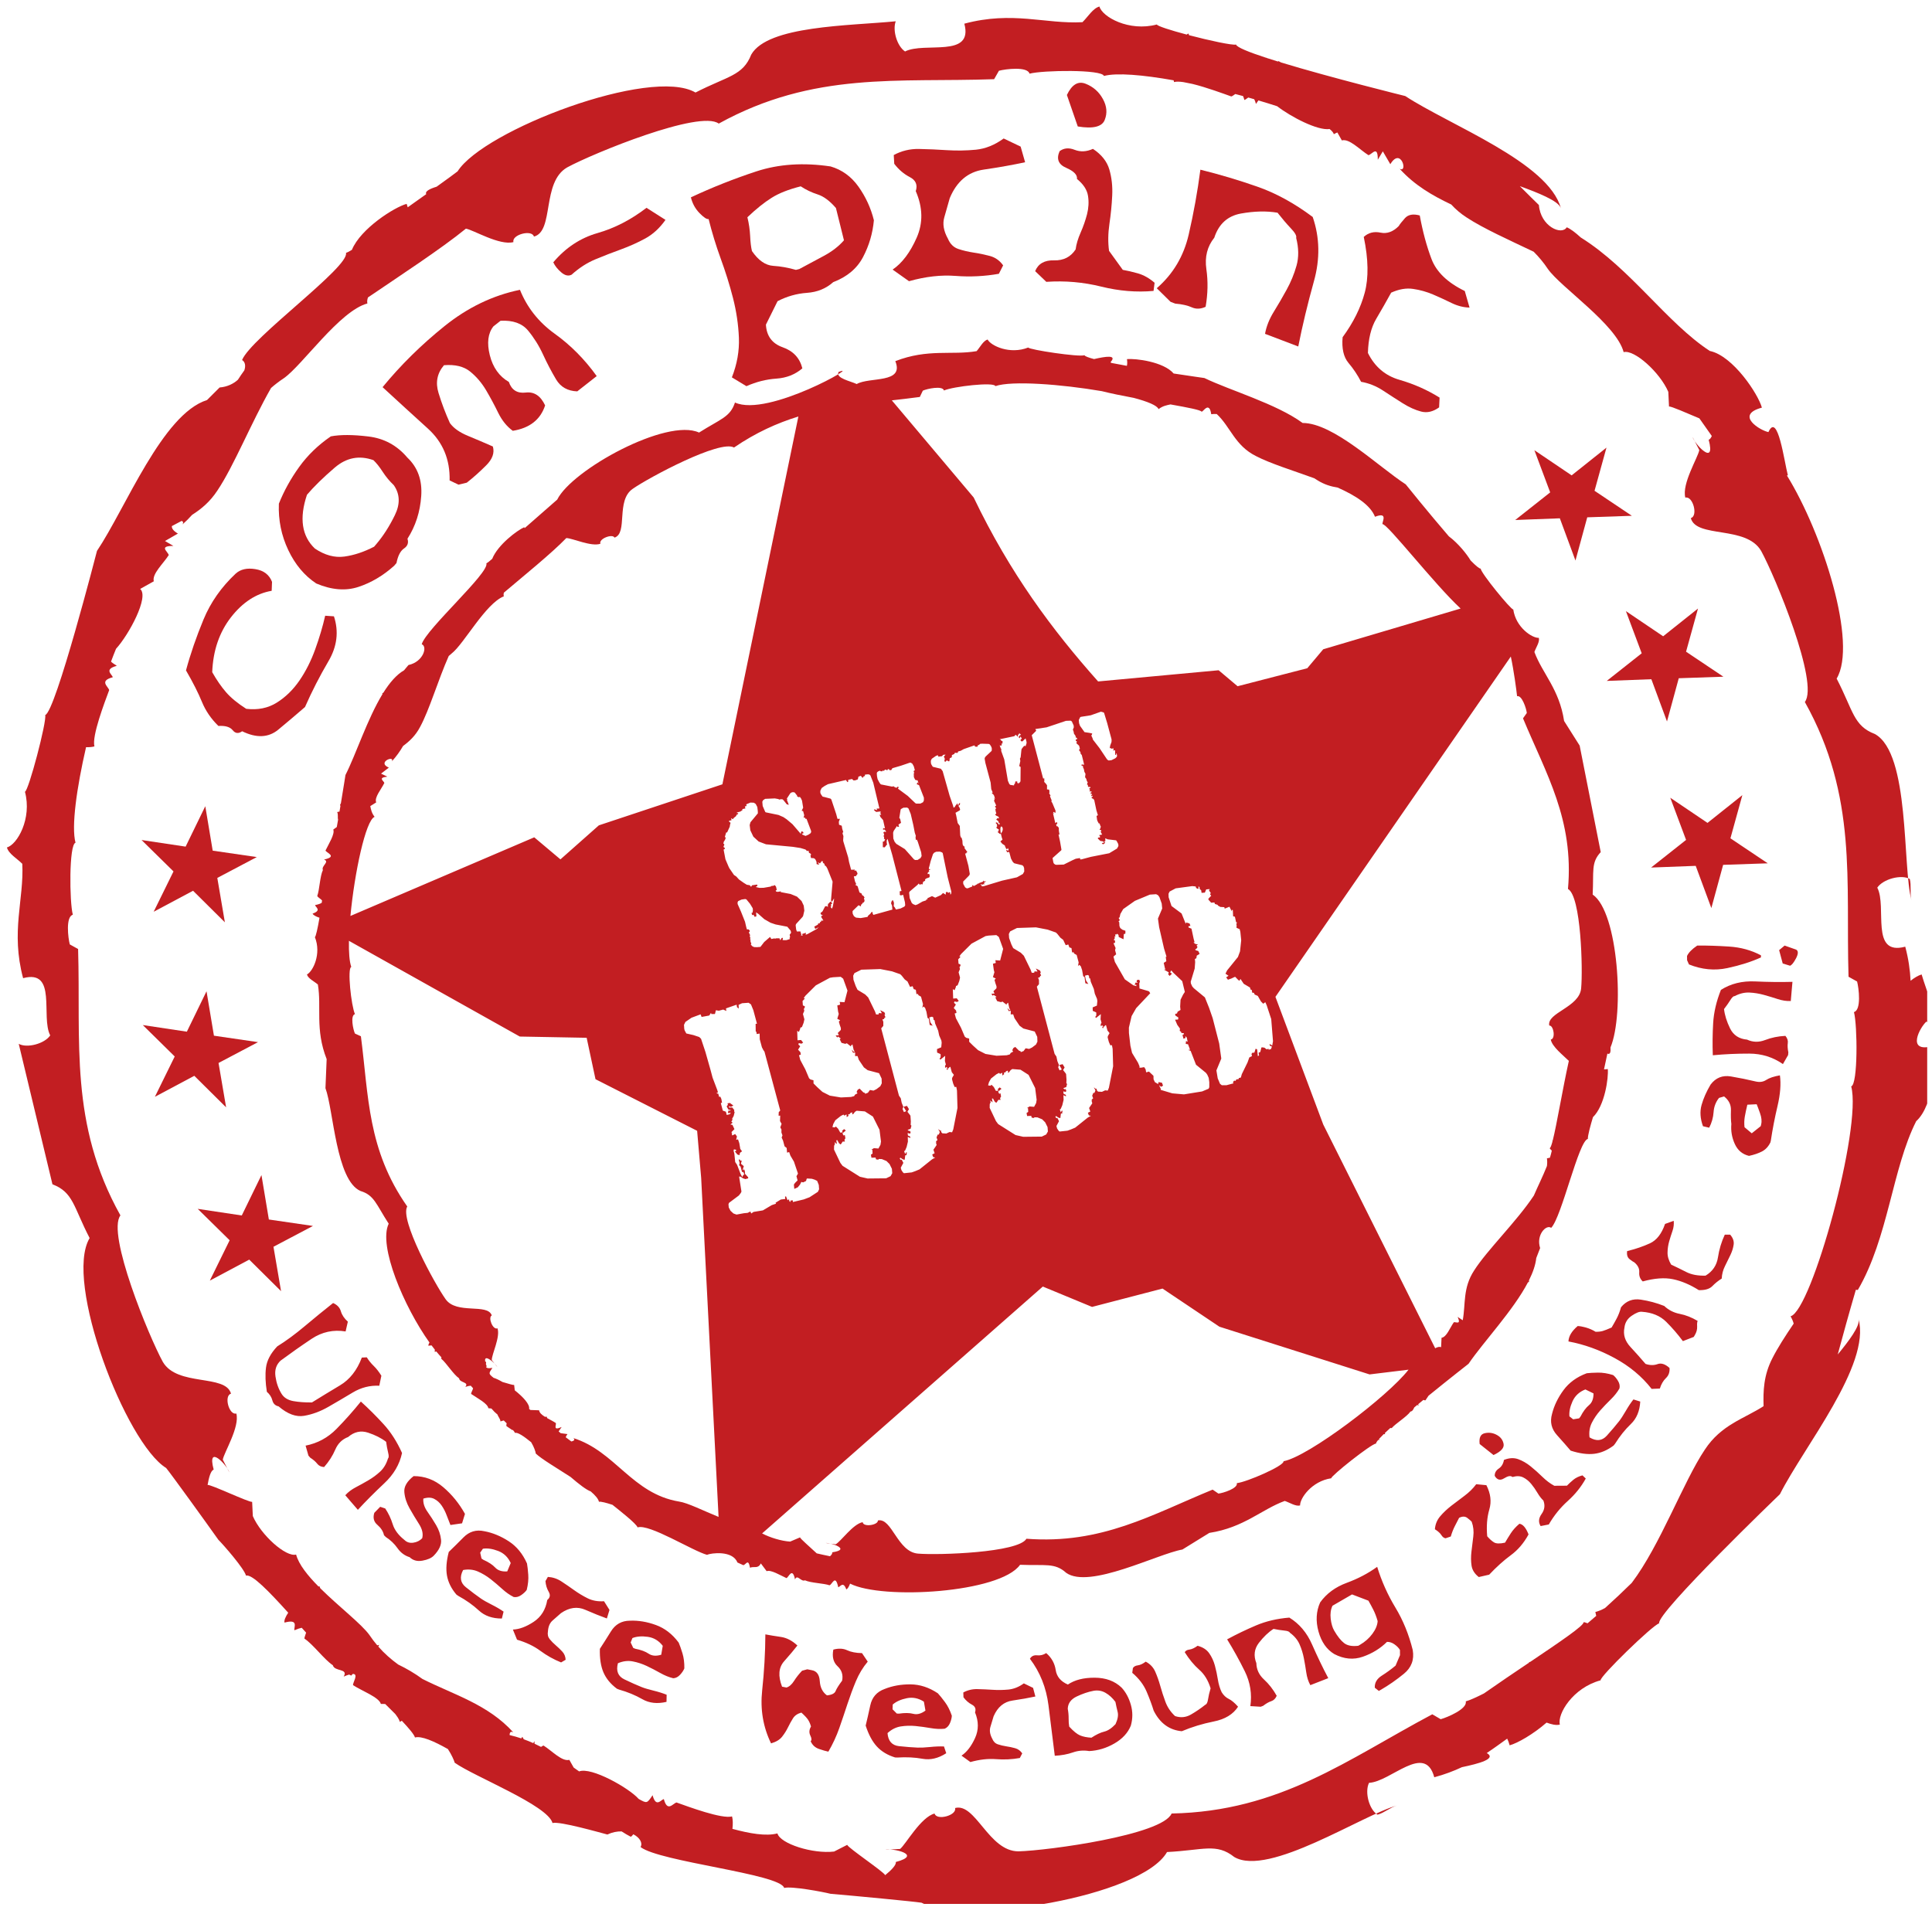 <svg xmlns="http://www.w3.org/2000/svg" xmlns:xlink="http://www.w3.org/1999/xlink" xmlns:serif="http://www.serif.com/" width="100%" height="100%" viewBox="0 0 311 307" xml:space="preserve" style="fill-rule:evenodd;clip-rule:evenodd;stroke-linejoin:round;stroke-miterlimit:2;">    <g id="Artboard1" transform="matrix(1,0,0,1,-1061.99,-95.817)">        <rect x="1061.99" y="95.817" width="310.227" height="306.521" style="fill:none;"></rect>        <clipPath id="_clip1">            <rect x="1061.99" y="95.817" width="310.227" height="306.521"></rect>        </clipPath>        <g clip-path="url(#_clip1)">            <g transform="matrix(1,0,0,1,0.985,0.817)">                <g transform="matrix(2.667,0,0,2.667,0,-1743.27)">                    <path d="M482.96,774.474C482.731,774.795 482.069,775.19 481.829,775.471C481.806,775.477 481.777,775.474 481.745,775.465C481.623,775.575 481.511,775.678 481.411,775.774C481.417,775.795 481.423,775.816 481.431,775.838C481.408,775.844 481.377,775.842 481.344,775.838C481.233,775.946 481.138,776.043 481.064,776.125C481.067,776.147 481.07,776.17 481.075,776.194C481.055,776.197 481.033,776.195 481.008,776.189C480.923,776.291 480.879,776.364 480.885,776.403C480.564,776.441 478.143,778.369 478.179,778.502C476.994,778.677 476.279,779.722 476.297,780.143C476.032,780.214 475.684,779.976 475.371,779.87C473.948,780.393 472.912,781.477 470.819,781.8L469.193,782.804C467.699,783.063 463.583,785.208 462.179,784.21C461.491,783.589 460.929,783.787 459.396,783.724C458.197,785.424 451.089,785.855 449.135,784.862C449.068,785.044 448.99,785.176 448.907,785.211C448.724,784.696 448.548,785.047 448.421,785.081C448.246,784.259 448.061,784.917 447.893,784.962C447.544,784.838 446.774,784.827 446.414,784.663C446.173,784.772 445.947,784.268 445.813,784.608C445.649,783.827 445.422,784.495 445.295,784.529C444.936,784.365 444.342,784.003 444.101,784.112L443.749,783.641C443.572,783.992 443.339,783.794 443.097,783.903C442.987,783.324 442.864,783.705 442.695,783.75L442.335,783.586C442.045,782.839 440.738,783.015 440.497,783.123C439.62,782.881 437.013,781.235 436.308,781.467C436.249,781.247 435.17,780.407 434.795,780.105C434.417,779.982 434.085,779.893 433.978,779.922C433.942,779.745 433.755,779.53 433.481,779.295C433.217,779.203 432.775,778.861 432.266,778.423C431.423,777.876 430.514,777.342 430.166,777.011C430.155,776.896 430.058,776.612 429.887,776.326C429.426,775.951 429.064,775.712 428.913,775.765C428.894,775.723 428.848,775.661 428.785,775.586C428.772,775.588 428.758,775.589 428.744,775.591L428.395,775.353C428.382,775.303 428.396,775.242 428.409,775.185C428.352,775.127 428.293,775.07 428.234,775.013C428.182,775.024 428.117,775.042 428.035,775.071C428.019,774.9 427.894,774.795 427.856,774.657C427.778,774.586 427.713,774.528 427.67,774.492L427.488,774.292L427.3,774.272C427.274,773.996 426.613,773.651 426.265,773.413C426.248,773.35 426.353,773.192 426.382,773.07L426.241,772.914C426.168,772.916 426.062,772.937 425.913,772.986C426.164,772.682 425.565,772.747 425.538,772.47C425.19,772.232 424.768,771.54 424.464,771.29C424.458,771.266 424.461,771.237 424.471,771.204C424.369,771.094 424.265,770.975 424.159,770.846C424.131,770.855 424.101,770.864 424.069,770.874C424.06,770.841 424.068,770.794 424.076,770.743C424.01,770.66 423.943,770.572 423.876,770.482C423.825,770.483 423.762,770.489 423.685,770.503C423.679,770.451 423.702,770.384 423.748,770.307C422.202,768.14 420.645,764.459 421.288,763.135C420.52,761.951 420.42,761.414 419.585,761.16C418.104,760.515 417.956,756.257 417.471,754.954L417.543,753.199C416.833,751.392 417.245,750.066 417.013,748.695C416.779,748.497 416.419,748.333 416.354,748.09C416.711,747.908 417.241,746.854 416.833,745.835C416.887,745.82 417.005,745.288 417.111,744.665C416.894,744.595 416.734,744.508 416.695,744.416C417.258,744.218 416.877,744.036 416.842,743.903C417.066,743.855 417.189,743.807 417.247,743.76C417.253,743.713 417.259,743.667 417.265,743.621C417.194,743.527 417.001,743.435 416.977,743.346C417.115,742.977 417.134,742.167 417.316,741.786C417.201,741.533 417.752,741.29 417.384,741.152C418.235,740.971 417.51,740.739 417.474,740.607C417.657,740.226 418.057,739.598 417.942,739.344L418.155,739.189C418.181,739.04 418.208,738.891 418.233,738.744C418.192,738.603 418.252,738.446 418.179,738.286C418.232,738.276 418.279,738.265 418.318,738.255L418.375,737.916C418.364,737.898 418.355,737.88 418.35,737.861L418.404,737.748C418.566,736.776 418.678,736.05 418.678,736.05C419.31,734.808 420,732.66 420.913,731.165C420.909,731.147 420.905,731.129 420.9,731.113C420.918,731.108 420.939,731.098 420.964,731.082C421.34,730.482 421.753,729.995 422.215,729.728C422.336,729.583 422.431,729.467 422.481,729.41C423.377,729.218 423.65,728.292 423.281,728.154C423.554,727.228 427.382,723.833 427.184,723.27C427.257,723.237 427.385,723.134 427.537,722.998C427.874,722.149 429.042,721.282 429.47,721.09C429.478,721.109 429.486,721.128 429.494,721.146C430.315,720.426 431.301,719.565 431.459,719.424C432.351,717.622 438.074,714.477 440.02,715.377C441.317,714.556 441.903,714.446 442.188,713.564C444.182,714.478 449.936,711.125 448.439,711.722C448.256,712.102 449.155,712.266 449.536,712.448C450.316,712.002 452.422,712.433 451.866,711.066C453.84,710.3 455.279,710.72 456.773,710.462C456.991,710.214 457.173,709.833 457.438,709.762C457.633,710.136 458.775,710.683 459.889,710.243C459.924,710.375 462.984,710.835 463.282,710.708C463.307,710.771 463.521,710.851 463.861,710.941C464.556,710.781 465.273,710.667 464.858,711.124C464.867,711.138 464.878,711.154 464.893,711.171C465.187,711.23 465.507,711.29 465.841,711.349C465.868,711.255 465.873,711.123 465.848,710.945C466.36,710.892 468.055,711.099 468.665,711.812C469.727,711.974 470.521,712.085 470.521,712.085C472.055,712.828 474.871,713.64 476.449,714.798C478.313,714.797 481.007,717.421 482.674,718.505C482.674,718.505 484.04,720.207 485.275,721.64C485.848,722.07 486.352,722.705 486.59,723.099C486.896,723.411 487.118,723.601 487.195,723.589C487.228,723.883 489.038,726.09 489.164,726.056C489.32,727.143 490.306,727.791 490.707,727.77C490.772,728.013 490.542,728.335 490.439,728.623C490.923,729.926 491.943,730.868 492.232,732.788L493.171,734.273L494.443,740.704C493.847,741.341 494.03,741.857 493.956,743.266C495.509,744.317 495.882,750.469 495.032,752.496C495.054,752.771 495.012,752.941 494.844,752.868C494.815,753.005 494.737,753.369 494.641,753.818C494.707,753.817 494.783,753.811 494.869,753.799C494.919,754.32 494.694,756.004 493.974,756.704C493.833,757.169 493.65,757.833 493.667,758.017C493.109,758.123 492.089,762.737 491.451,763.386C491.164,763.159 490.526,763.807 490.785,764.606C490.751,764.702 490.658,764.933 490.552,765.208C490.508,765.625 490.349,766.078 490.114,766.549C490.109,766.594 490.109,766.629 490.115,766.652C490.094,766.657 490.074,766.663 490.052,766.671C489.165,768.372 487.353,770.282 486.465,771.591C486.465,771.591 485.31,772.493 484.05,773.518C483.983,773.62 483.919,773.718 483.862,773.798C483.836,773.805 483.792,773.79 483.741,773.77C483.636,773.856 483.53,773.943 483.425,774.03C483.433,774.059 483.442,774.09 483.453,774.125C483.422,774.099 483.394,774.083 483.369,774.075L483.187,774.227C483.136,774.335 483.083,774.461 482.96,774.474ZM470.781,754.332L470.817,754.592L470.816,754.9L470.773,754.988L470.381,755.151L469.289,755.328L468.585,755.266L467.875,755.053L467.896,755.009L467.782,754.771L467.91,754.871L468.025,754.802L467.961,754.626L467.75,754.587L467.732,754.707L467.532,754.588L467.453,754.417L467.447,754.207L467.178,753.952L467.006,753.998L466.973,753.815L466.888,753.684L466.68,753.72L466.592,753.706L466.609,753.643L466.515,753.418L466.155,752.823L466.055,752.388L465.967,751.624L465.964,751.298L466.129,750.6L466.403,750.123L467.251,749.223L467.191,749.124L467.15,749.096L466.604,748.935L466.59,748.631L466.628,748.525L466.599,748.417L466.48,748.41L466.421,748.503L466.497,748.598L466.373,748.574L466.308,748.707L466.411,748.717L466.415,748.793L466.235,748.745L465.719,748.384L465.119,747.333L465.033,747.011L465.196,746.871L465.129,746.62L465.163,746.496L465.034,746.203L465.128,746.178L465.126,746.044L465.049,746.007L465.118,745.892L465.095,745.802L465.157,745.786L465.128,745.678L465.227,745.671L465.248,745.626L465.335,745.699L465.353,745.829L465.64,745.964L465.657,745.652L465.751,745.626L465.754,745.452L465.569,745.386L465.442,745.286L465.393,745.165L465.382,744.937L465.336,744.892L465.416,744.813L465.346,744.678L465.404,744.643L465.449,744.439L465.621,744.143L466.326,743.646L467.23,743.269L467.609,743.244L467.727,743.309L467.808,743.422L467.945,743.808L467.975,744.108L467.718,744.715L467.79,745.234L468.085,746.52L468.235,747.018L468.188,747.03L468.224,747.29L468.067,747.39L468.147,747.752L468.214,747.754L468.094,747.805L468.371,747.962L468.337,748.086L468.428,748.177L468.561,748.045L468.453,747.959L468.523,747.844L468.645,747.985L469.184,748.494L469.341,749.144L469.234,749.307L469.082,749.616L469.058,750.027L469.079,750.232L468.906,750.336L468.868,750.443L468.758,750.472L468.767,750.566L468.951,750.69L468.933,750.81L468.751,750.82L468.884,751.13L469.046,751.356L469.032,751.495L469.114,751.549L469.133,751.621L469.288,751.637L469.261,751.722L469.198,751.738L469.261,751.972L469.381,751.92L469.368,751.808L469.459,751.899L469.511,752.155L469.413,752.104L469.394,752.282L469.533,752.302L469.656,752.634L469.542,752.646L469.691,752.702L470.015,753.538L470.617,754.03L470.697,754.143L470.781,754.332ZM474.555,750.783L474.662,752.12L474.615,752.382L474.492,752.3L474.445,752.312L474.485,752.398L474.598,752.444L474.538,752.595L474.397,752.633L474.398,752.575L474.273,752.608L474.146,752.508L474.007,752.488L473.96,752.5L473.897,752.767L473.792,752.814L473.82,752.98L473.747,753.018L473.704,752.607L473.611,752.574L473.539,752.805L473.393,752.825L473.366,752.909L473.394,753.017L473.232,753.099L473.127,753.396L472.781,754.104L472.72,754.313L472.594,754.346L472.593,754.404L472.448,754.424L472.405,754.512L472.317,754.497L472.242,754.594L472.277,754.662L471.855,754.775L471.57,754.774L471.463,754.688L471.325,754.359L471.246,753.881L471.541,753.167L471.415,752.259L471.022,750.731L470.802,750.097L470.551,749.473L469.884,748.921L469.788,748.813L469.709,748.641L469.695,748.53L469.935,747.735L469.964,747.343L469.947,747.155L470.036,747.112L470.06,746.952L470.233,746.848L470.154,746.676L469.989,746.625L469.97,746.553L470.022,746.558L470.107,746.439L470.047,746.34L470.131,746.279L469.971,746.245L469.864,746.158L469.927,746.141L469.874,745.944L469.742,745.326L469.572,745.256L469.553,745.184L469.678,745.151L469.624,745.011L469.423,744.95L469.395,745.034L469.144,744.409L468.537,743.957L468.362,743.427L468.356,743.218L468.421,743.085L468.788,742.891L469.79,742.756L469.997,742.778L470.021,742.867L470.139,742.932L470.172,742.866L470.152,742.794L470.22,742.795L470.243,742.943L470.324,742.998L470.352,743.163L470.549,743.149L470.631,742.954L470.844,742.935L470.801,743.024L470.906,743.168L470.863,743.257L470.934,743.334L470.764,743.514L470.763,743.572L470.93,743.758L471.128,743.744L471.152,743.833L471.316,743.885L471.346,743.935L471.484,744.013L471.722,744.026L471.747,744.116L472.034,744.001L472.178,744.289L472.17,744.195L472.237,744.196L472.255,744.576L472.363,744.605L472.434,744.932L472.491,744.955L472.447,745.043L472.467,745.115L472.458,745.271L472.648,745.355L472.691,745.516L472.743,746.021L472.672,746.694L472.546,747.035L471.891,747.845L471.794,748.044L471.978,748.168L471.836,748.264L471.942,748.408L472.156,748.331L472.334,748.246L472.381,748.233L472.543,748.401L472.63,748.474L472.699,748.359L472.895,748.653L473.274,748.878L473.307,749.003L473.38,749.022L473.407,749.188L473.511,749.199L473.555,749.302L473.745,749.386L473.935,749.719L474.072,749.856L474.198,749.764L474.282,749.953L474.555,750.783ZM461.055,757.303L461.076,757.567L460.974,757.748L460.706,757.877L459.587,757.889L459.123,757.783L458.075,757.122L457.943,756.945L457.561,756.144L457.566,755.913L457.62,755.802L457.591,755.694L457.739,755.808L457.698,755.589L457.76,755.572L457.86,755.757L457.946,755.83L457.978,755.822L458.085,755.658L458.219,755.661L458.19,755.553L458.249,755.46L458.212,755.259L458.139,755.298L458.069,755.162L458.275,754.992L458.168,754.906L458.046,755.015L458.086,755.1L457.94,755.12L457.811,754.886L457.674,754.749L457.605,754.806L457.466,754.786L457.516,754.599L457.64,754.374L457.972,754.112L458.134,754.03L458.185,754.093L458.316,754.02L458.328,754.19L458.438,754.103L458.414,754.013L458.497,754.01L458.545,753.939L458.635,753.896L458.68,753.941L458.648,754.008L458.715,754.009L458.827,753.864L458.927,753.799L459.423,753.839L459.909,754.15L460.307,754.947L460.396,755.654L460.365,755.854L460.242,756.08L459.967,756.057L459.81,756.157L459.877,756.158L459.888,756.386L459.788,756.451L459.821,756.635L460.07,756.626L460.098,756.733L460.238,756.754L460.259,756.71L460.446,756.717L460.729,756.833L460.911,757.015L461.055,757.303ZM460.433,751.857L460.443,752.143L460.357,752.319L460.12,752.498L459.942,752.585L459.73,752.545L459.608,752.713L459.441,752.777L459.426,752.723L459.333,752.69L459.105,752.463L458.989,752.532L458.925,752.665L458.98,752.746L458.833,752.824L458.774,752.917L458.587,752.967L457.974,752.996L457.308,752.887L456.862,752.66L456.552,752.378L456.324,752.151L456.323,751.959L456.142,751.911L456.056,751.838L455.829,751.303L455.524,750.731L455.448,750.444L455.557,750.415L455.534,750.267L455.392,750.113L455.521,749.905L455.409,749.801L455.437,749.717L455.597,749.75L455.696,749.685L455.571,749.527L455.358,749.545L455.338,748.974L455.441,749.043L455.522,748.848L455.524,748.79L455.628,748.742L455.727,748.485L455.773,748.281L455.686,747.958L455.768,747.763L455.739,747.655L455.798,747.563L455.795,747.487L455.682,747.44L455.661,747.177L455.804,747.023L455.732,747.004L455.828,746.863L456.463,746.231L457.312,745.773L457.505,745.741L457.966,745.713L458.115,745.827L458.374,746.546L458.193,747.248L457.904,747.229L457.931,747.395L457.759,747.441L457.809,747.812L457.847,747.956L457.758,748.249L457.932,748.337L457.853,748.416L457.906,748.613L457.974,748.806L457.972,748.922L457.787,749.106L457.856,749.241L457.659,749.256L457.76,749.382L457.792,749.316L457.976,749.439L457.903,749.478L458.012,749.699L458.265,749.766L458.26,749.748L458.338,749.727L458.593,749.928L458.579,749.874L458.674,749.791L458.745,750.118L458.81,750.235L458.763,750.248L458.626,750.111L458.71,750.3L458.84,750.285L458.83,750.499L458.98,750.497L459.058,750.726L459.365,751.182L459.595,751.352L460.28,751.533L460.433,751.857ZM464.796,751.63L464.694,751.811L464.682,751.891L464.754,752.161L464.843,752.367L464.941,752.36L464.983,752.58L465.013,753.629L464.758,754.927L464.687,755.1L464.532,755.084L464.338,755.174L464.1,755.161L464.03,755.084L464.016,754.973L463.974,755.003L463.847,754.902L463.946,755.087L463.886,755.238L463.819,755.237L463.748,755.409L463.807,755.567L463.712,755.65L463.747,755.717L463.695,755.712L463.72,755.743L463.754,755.869L463.561,756.151L463.635,756.363L463.488,756.44L463.547,756.597L463.671,756.622L463.482,756.73L462.723,757.337L462.467,757.444L462.253,757.521L461.78,757.571L461.714,757.511L461.629,757.381L461.591,757.237L461.747,756.945L461.642,756.742L461.6,756.773L461.529,756.696L461.562,756.63L461.705,756.726L461.797,756.759L461.829,756.75L461.86,756.492L461.954,756.467L461.93,756.377L461.987,756.342L461.911,756.306L461.856,756.416L461.793,756.241L461.85,756.206L461.943,755.989L462.023,755.66L462.013,755.374L462.167,755.449L462.158,755.355L462.025,755.295L462.002,755.146L462.162,755.181L462.185,755.079L462.109,754.983L462.108,755.042L462.001,754.955L462.184,754.887L462.234,754.7L462.189,754.655L462.198,754.44L462.174,754.101L462.144,754.052L461.993,753.861L462.084,753.702L461.964,753.504L461.761,753.558L461.916,753.824L461.78,753.88L461.696,753.691L461.745,753.563L461.647,753.32L461.59,753.046L461.48,752.884L460.409,748.826L460.537,748.677L460.537,748.427L460.482,748.288L460.576,748.263L460.62,748.174L460.667,748.161L460.608,748.004L460.65,747.974L460.6,747.852L460.349,747.727L460.449,747.912L460.263,747.905L460.251,747.985L460.1,747.987L460.037,747.811L459.624,746.96L459.442,746.779L458.981,746.499L458.872,746.278L458.735,745.892L458.719,745.646L458.795,745.491L459.209,745.284L460.355,745.246L461.062,745.383L461.561,745.558L461.652,745.648L461.829,745.87L461.997,745.998L462.151,746.322L462.307,746.28L462.371,746.455L462.499,746.498L462.535,746.757L462.634,746.75L462.653,746.822L462.812,746.914L462.932,747.362L462.891,747.585L462.97,747.506L463.062,747.596L463.14,747.825L463.205,748.193L463.287,748.248L463.336,748.619L463.516,748.667L463.376,748.454L463.314,748.163L463.471,748.121L463.548,748.158L463.575,748.324L463.627,748.329L463.664,748.531L463.847,748.962L463.908,749.254L464.041,749.564L464.06,749.694L464.033,749.97L463.777,750.077L463.783,750.287L463.973,750.371L463.998,750.402L463.994,750.576L463.931,750.651L463.981,750.714L464.271,750.483L464.254,750.795L464.312,751.01L464.264,751.081L464.266,751.215L464.366,751.149L464.39,751.239L464.342,751.31L464.445,751.32L464.421,751.231L464.504,751.227L464.521,751.166L464.583,751.149L464.67,751.472L464.796,751.63ZM451.66,759.821L451.681,760.085L451.579,760.266L451.311,760.395L450.192,760.406L449.728,760.3L448.68,759.639L448.549,759.463L448.166,758.662L448.171,758.43L448.225,758.319L448.197,758.212L448.344,758.326L448.302,758.106L448.365,758.089L448.465,758.274L448.551,758.347L448.582,758.339L448.69,758.176L448.824,758.178L448.795,758.07L448.854,757.978L448.817,757.776L448.744,757.815L448.674,757.68L448.88,757.51L448.773,757.423L448.651,757.532L448.691,757.618L448.545,757.638L448.415,757.403L448.278,757.267L448.21,757.323L448.071,757.303L448.121,757.117L448.245,756.891L448.577,756.629L448.739,756.548L448.79,756.611L448.921,756.537L448.933,756.707L449.043,756.62L449.019,756.53L449.102,756.527L449.15,756.457L449.239,756.414L449.285,756.459L449.253,756.525L449.32,756.526L449.432,756.381L449.532,756.316L450.028,756.356L450.514,756.668L450.912,757.465L451.001,758.172L450.97,758.372L450.847,758.597L450.573,758.574L450.415,758.675L450.482,758.676L450.493,758.903L450.393,758.968L450.425,759.152L450.675,759.143L450.703,759.251L450.843,759.271L450.864,759.227L451.051,759.234L451.333,759.351L451.516,759.533L451.66,759.821ZM451.039,754.374L451.048,754.66L450.961,754.837L450.724,755.016L450.547,755.102L450.335,755.063L450.212,755.23L450.045,755.294L450.031,755.24L449.938,755.208L449.71,754.98L449.594,755.05L449.529,755.183L449.585,755.264L449.438,755.341L449.379,755.434L449.192,755.484L448.579,755.514L447.913,755.404L447.467,755.178L447.157,754.895L446.929,754.668L446.927,754.476L446.747,754.428L446.661,754.356L446.434,753.82L446.129,753.248L446.053,752.962L446.162,752.932L446.139,752.784L445.997,752.63L446.126,752.423L446.014,752.318L446.042,752.234L446.202,752.268L446.302,752.203L446.176,752.044L445.963,752.063L445.944,751.492L446.046,751.56L446.127,751.365L446.129,751.307L446.233,751.26L446.332,751.003L446.378,750.798L446.291,750.475L446.373,750.281L446.344,750.173L446.403,750.08L446.399,750.004L446.287,749.958L446.266,749.694L446.409,749.54L446.337,749.521L446.433,749.38L447.068,748.748L447.917,748.29L448.11,748.258L448.571,748.231L448.719,748.345L448.979,749.063L448.798,749.765L448.509,749.747L448.536,749.912L448.364,749.959L448.413,750.33L448.452,750.473L448.363,750.766L448.537,750.854L448.458,750.933L448.511,751.13L448.579,751.323L448.577,751.439L448.392,751.624L448.461,751.759L448.264,751.773L448.365,751.9L448.398,751.833L448.581,751.957L448.508,751.996L448.618,752.217L448.87,752.284L448.865,752.265L448.943,752.244L449.198,752.445L449.184,752.391L449.279,752.309L449.35,752.635L449.415,752.753L449.368,752.765L449.23,752.629L449.315,752.818L449.445,752.802L449.435,753.016L449.585,753.014L449.663,753.244L449.97,753.699L450.2,753.869L450.885,754.05L451.039,754.374ZM455.401,754.148L455.299,754.328L455.287,754.409L455.359,754.678L455.448,754.885L455.547,754.877L455.588,755.097L455.618,756.146L455.363,757.445L455.292,757.617L455.137,757.601L454.943,757.692L454.705,757.678L454.634,757.601L454.621,757.49L454.579,757.52L454.452,757.42L454.552,757.604L454.491,757.755L454.424,757.754L454.353,757.927L454.412,758.084L454.317,758.167L454.352,758.235L454.3,758.229L454.325,758.261L454.359,758.386L454.166,758.669L454.24,758.88L454.093,758.958L454.152,759.115L454.276,759.139L454.087,759.247L453.328,759.854L453.072,759.961L452.858,760.038L452.385,760.088L452.319,760.029L452.234,759.898L452.195,759.754L452.352,759.463L452.247,759.26L452.205,759.291L452.134,759.213L452.167,759.147L452.31,759.243L452.402,759.276L452.433,759.268L452.465,759.01L452.559,758.984L452.535,758.895L452.592,758.86L452.515,758.823L452.461,758.933L452.397,758.758L452.455,758.723L452.548,758.506L452.627,758.178L452.618,757.892L452.772,757.966L452.763,757.872L452.63,757.812L452.607,757.664L452.767,757.698L452.79,757.596L452.714,757.501L452.713,757.559L452.606,757.472L452.789,757.404L452.839,757.217L452.793,757.172L452.803,756.958L452.779,756.618L452.749,756.569L452.598,756.379L452.689,756.219L452.569,756.021L452.366,756.076L452.521,756.342L452.385,756.397L452.301,756.208L452.35,756.08L452.252,755.837L452.195,755.564L452.085,755.401L451.014,751.344L451.142,751.194L451.142,750.944L451.087,750.805L451.181,750.78L451.225,750.691L451.272,750.679L451.213,750.522L451.255,750.491L451.206,750.37L450.954,750.245L451.054,750.43L450.868,750.422L450.856,750.502L450.705,750.504L450.642,750.328L450.229,749.478L450.047,749.296L449.586,749.016L449.477,748.795L449.34,748.409L449.324,748.163L449.4,748.008L449.814,747.801L450.96,747.763L451.667,747.901L452.165,748.075L452.257,748.166L452.433,748.388L452.602,748.515L452.756,748.839L452.912,748.798L452.975,748.973L453.104,749.015L453.141,749.275L453.239,749.268L453.258,749.339L453.417,749.431L453.537,749.88L453.496,750.102L453.576,750.023L453.667,750.114L453.745,750.343L453.81,750.71L453.891,750.765L453.941,751.136L454.121,751.184L453.98,750.972L453.919,750.681L454.076,750.639L454.153,750.676L454.18,750.841L454.232,750.847L454.269,751.048L454.452,751.48L454.513,751.771L454.647,752.081L454.664,752.211L454.638,752.487L454.382,752.594L454.388,752.804L454.578,752.888L454.603,752.919L454.599,753.094L454.535,753.169L454.586,753.232L454.876,753L454.859,753.312L454.917,753.527L454.869,753.598L454.871,753.732L454.971,753.667L454.995,753.756L454.946,753.827L455.05,753.838L455.026,753.748L455.109,753.745L455.126,753.683L455.188,753.666L455.275,753.989L455.401,754.148ZM447.246,760.792L447.266,761.056L447.191,761.211L446.691,761.537L446.342,761.669L445.68,761.827L445.687,761.729L445.537,761.731L445.546,761.824L445.464,761.77L445.451,761.658L445.364,761.72L445.265,761.477L445.208,761.511L445.226,761.641L444.953,761.676L444.636,761.87L444.668,761.925L444.407,762.014L443.872,762.331L443.31,762.424L443.168,762.519L443.119,762.398L442.956,762.48L442.728,762.502L442.281,762.584L442.096,762.518L441.918,762.354L441.813,762.152L441.796,761.964L441.824,761.88L442.424,761.431L442.536,761.285L442.58,761.197L442.438,760.293L442.522,760.293L442.665,760.392L442.813,760.442L442.985,760.396L442.985,760.335L442.793,760.121L442.784,759.96L442.732,759.829L442.705,759.914L442.659,759.868L442.72,759.66L442.547,759.514L442.598,759.327L442.515,759.33L442.48,759.263L442.412,759.262L442.47,759.477L442.437,759.601L442.528,759.692L442.571,759.853L442.614,760.015L442.69,760.014L442.756,760.169L442.694,760.186L442.629,760.319L442.529,760.134L442.313,759.577L442.202,759.414L442.151,758.909L442.103,758.73L442.125,758.647L442.254,758.67L442.255,758.746L442.179,758.767L442.331,758.957L442.46,758.999L442.488,758.857L442.615,758.765L442.509,758.621L442.449,758.271L442.371,758.042L442.261,758.072L442.307,757.867L442.201,757.723L442.023,757.809L441.985,757.665L442.036,757.671L441.971,757.612L442.156,757.427L442.037,757.171L441.913,757.146L442.05,757.033L441.968,756.978L442.06,756.819L441.997,756.835L442.11,756.632L442.167,756.405L442.132,756.338L442.149,756.276L442.022,756.117L441.841,756.128L441.817,756.038L441.946,756.081L442.092,756.003L441.883,755.847L441.738,755.867L441.762,755.957L441.687,756.054L441.787,756.238L441.931,756.277L441.863,756.333L441.812,756.27L441.757,756.438L441.813,756.462L441.938,756.428L441.879,756.521L441.692,756.572L441.639,756.374L441.454,756.308L441.334,755.86L441.407,755.821L441.365,755.602L441.303,755.464L441.233,755.483L441.18,755.286L441.092,755.271L441.083,755.235L441.161,755.214L441.122,755.071L440.837,754.32L440.818,754.249L440.804,754.195L440.708,753.836L440.404,752.764L440.14,751.97L440.029,751.865L439.679,751.748L439.251,751.651L439.151,751.466L439.127,751.376L439.111,751.13L439.198,750.954L439.566,750.701L440.114,750.497L440.173,750.654L440.636,750.568L440.743,750.405L440.763,750.48L440.98,750.476L441.037,750.249L441.212,750.279L441.478,750.208L441.668,750.292L441.644,750.138L442.287,749.914L442.311,750.065L442.417,750.149L442.407,749.924L442.616,749.826L443.01,749.798L443.154,749.897L443.297,750.246L443.517,751.065L443.434,751.068L443.44,751.528L443.481,751.555L443.499,751.685L443.676,751.657L443.684,752.001L443.722,752.144L443.732,752.18L443.814,752.485L443.901,752.654L443.969,752.751L444.92,756.302L444.83,756.403L444.821,756.617L444.919,756.61L444.907,756.94L445.002,757.107L444.925,757.319L444.995,757.455L444.991,757.628L445.055,757.804L445.005,757.933L445.09,758.121L445.181,758.462L445.308,758.563L445.333,758.844L445.459,758.811L445.532,759.022L445.747,759.387L445.991,760.11L445.899,760.269L445.967,760.52L445.811,760.677L445.744,760.772L445.769,761.034L445.978,760.939L446.117,760.768L446.193,760.613L446.301,760.642L446.479,760.556L446.513,760.431L446.539,760.405L446.829,760.423L446.994,760.475L447.148,760.55L447.246,760.792ZM465.324,740.22L465.332,740.335L465.248,740.488L464.777,740.772L463.673,740.989L463.11,741.139L463.032,741.147L463.009,741.062L462.758,741.103L462.545,741.2L462.032,741.455L461.581,741.471L461.508,741.451L461.435,741.392L461.404,741.322L461.357,741.061L461.881,740.593L461.893,740.551L461.811,740.076L461.715,739.632L461.778,739.654L461.737,739.416L461.734,739.235L461.651,739.139L461.595,739.141L461.576,739.028L461.647,738.996L461.618,738.886L461.521,738.951L461.382,738.348L461.438,738.386L461.39,738.293L461.454,738.276L461.492,738.332L461.534,738.321L461.537,738.202L461.346,737.744L461.284,737.643L461.303,737.585L461.199,737.325L461.238,737.302L461.15,737.142L461.173,737.098L461.151,736.933L461.021,736.915L461.023,736.667L460.951,736.569L460.841,736.454L460.881,736.391L460.842,736.376L460.868,736.303L460.855,736.254L460.788,736.259L460.1,733.647L460.37,733.379L460.319,733.274L460.998,733.171L462.168,732.779L462.45,732.769L462.52,732.815L462.631,733.06L462.639,733.176L462.584,733.308L462.63,733.439L462.649,733.552L462.762,733.718L462.74,733.763L462.837,733.828L462.85,733.877L462.765,733.9L462.756,733.994L462.801,733.995L462.825,734.04L462.792,734.128L462.958,734.28L463.007,734.462L462.949,734.543L463.038,734.663L463.056,734.776L463.119,734.837L463.265,735.426L463.114,735.414L463.095,735.471L463.21,735.519L463.185,735.552L463.249,735.705L463.277,735.854L463.345,735.98L463.319,736.182L463.391,736.281L463.424,736.402L463.489,736.516L463.457,736.524L463.441,736.633L463.489,736.646L463.497,736.762L463.638,736.776L463.651,736.825L463.577,736.845L463.586,736.921L463.628,736.949L463.584,737L463.608,737.046L463.682,737.026L463.685,737.078L463.707,737.033L463.72,737.081L463.62,737.134L463.728,737.197L463.751,737.282L463.664,737.214L463.704,737.321L463.782,737.313L463.781,737.352L463.703,737.4L463.764,737.501L463.758,737.437L463.869,737.551L463.878,737.588L464.003,738.181L464.092,738.471L464.046,738.51L464.01,738.507L464.047,738.771L464.081,738.853L464.149,738.979L464.191,738.968L464.244,739.123L464.285,739.191L464.243,739.202L464.248,739.266L464.19,739.347L464.291,739.385L464.301,739.422L464.258,739.473L464.35,739.644L464.166,739.68L464.221,739.757L464.215,739.824L464.124,739.822L464.08,739.873L464.236,740.028L464.39,740.052L464.488,740.117L464.328,740.16L464.394,740.234L464.465,740.201L464.529,740.145L464.482,740.053L464.546,740.036L464.535,739.869L464.689,739.932L465.195,739.993L465.253,740.082L465.324,740.22ZM465.224,734.744L465.249,734.881L465.233,734.951L465.144,735.04L464.912,735.154L464.746,735.173L464.68,735.138L464.632,735.086L464.195,734.432L463.793,733.912L463.77,733.827L463.689,733.652L463.721,733.643L463.752,733.544L463.594,733.508L463.285,733.46L463.011,733.076L462.958,732.92L462.941,732.729L463.022,732.563L463.061,732.539L463.662,732.444L464.276,732.227L464.423,732.266L464.465,732.294L464.656,732.922L464.918,733.898L464.919,733.989L464.914,734.056L464.836,734.273L464.808,734.424L464.889,734.429L464.899,734.465L465.04,734.44L465.023,734.589L465.091,734.544L465.132,734.572L465.137,734.846L465.198,734.816L465.185,734.768L465.224,734.744ZM459.788,734.057L459.786,734.136L459.723,734.323L459.675,734.271L459.592,734.345L459.49,734.477L459.475,734.546L459.431,734.976L459.387,735.066L459.412,735.203L459.346,735.509L459.429,735.565L459.421,736.429L459.381,736.493L459.27,736.588L459.286,736.518L459.222,736.535L459.231,736.441L459.115,736.433L459.084,736.572L459.037,736.611L459.032,736.678L458.808,736.646L458.749,736.597L458.661,736.398L458.442,735.111L458.258,734.598L458.261,734.479L458.206,734.403L458.236,734.342L458.2,734.378L458.167,734.256L458.255,734.285L458.302,734.207L458.264,734.191L458.285,734.146L458.335,734.159L458.338,734.001L458.264,733.982L458.223,733.914L458.16,733.892L459.045,733.707L459.135,733.618L459.259,733.742L459.272,733.62L459.34,733.576L459.335,733.512L459.456,733.624L459.374,733.658L459.301,733.769L459.412,733.844L459.385,733.786L459.415,733.726L459.5,733.834L459.417,733.947L459.469,734.012L459.528,734.022L459.557,734.002L459.729,733.838L459.788,734.057ZM459.639,741.664L459.649,741.871L459.565,742.024L459.208,742.224L458.306,742.427L457.189,742.765L457.065,742.77L457.096,742.718L457.005,742.673L457.051,742.632L457.123,742.691L457.153,742.631L457.23,742.663L457.229,742.532L457.304,742.512L457.33,742.44L457.262,742.484L457.165,742.419L457.17,742.483L456.89,742.584L456.892,742.636L456.82,742.577L456.833,742.625L456.615,742.749L456.496,742.689L456.519,742.775L456.232,742.891L456.161,742.884L456.078,742.828L455.966,742.622L455.962,742.48L456.295,742.142L456.346,742.077L456.36,742.008L456.278,741.532L456.079,740.789L456.151,740.782L456.152,740.743L456.214,740.7L456.033,740.448L456.062,740.388L455.979,740.332L455.938,740.264L455.925,740.189L455.915,740.009L455.861,739.828L455.825,739.824L455.784,739.691L455.757,739.123L455.631,738.948L455.535,738.464L455.499,738.33L455.756,738.183L455.778,738.138L455.752,738.04L455.67,737.905L455.759,737.855L455.776,737.746L455.709,737.751L455.689,737.848L455.594,737.834L455.641,737.795L455.61,737.765L455.523,737.866L455.443,737.992L455.382,738.022L455.339,737.861L455.146,737.307L454.723,735.815L454.616,735.672L454.128,735.552L454.05,735.429L454.016,735.344L454.009,735.19L454.067,735.068L454.317,734.896L454.431,734.852L454.466,734.941L454.686,734.914L454.755,734.831L454.9,734.818L454.795,734.937L454.853,735.066L454.825,735.217L454.891,735.252L454.97,735.165L455.089,735.225L455.131,735.213L455.153,735.038L455.274,734.979L455.283,734.846L455.425,734.782L455.462,734.706L455.625,734.716L455.658,734.628L455.817,734.585L455.996,734.485L456.642,734.26L456.686,734.339L456.823,734.342L456.837,734.266L456.918,734.229L456.992,734.166L457.116,734.159L457.506,734.172L457.573,734.206L457.652,734.331L457.688,734.426L457.688,734.557L457.674,734.599L457.317,734.933L457.266,735.012L457.258,735.066L457.301,735.316L457.619,736.505L457.657,736.902L457.748,737.113L457.7,737.113L457.705,737.164L457.774,737.211L457.832,737.3L457.884,737.495L457.824,737.446L457.862,737.54L457.819,737.591L457.957,737.893L457.879,737.941L457.96,738.076L457.902,738.092L457.922,738.23L457.961,738.376L457.886,738.435L457.962,738.507L458.091,738.564L458.131,738.67L458.012,738.65L458.011,738.69L457.953,738.731L458.085,738.839L458.118,738.961L458.15,738.94L458.171,739.013L458.128,739.05L458.02,738.922L457.974,738.908L457.917,738.937L458,739.032L458.011,739.16L457.972,739.184L457.981,739.26L458.117,739.34L458.082,739.468L458.029,739.482L458.192,739.621C458.63,739.258 457.991,738.703 458.29,739.817L458.336,739.949L458.207,740.061L458.321,740.201L458.477,740.303L458.493,740.364L458.575,740.538L458.584,740.509L458.62,740.526L458.652,740.452L458.698,740.531L458.696,740.597L458.682,740.614L458.549,740.571L458.608,740.699L458.657,740.725L458.672,740.682L458.747,740.714L458.848,741.092L458.945,741.276L459.031,741.37L459.097,741.391L459.533,741.497L459.599,741.558L459.639,741.664ZM450.535,736.51L450.907,738.07L450.738,738.077L450.775,738.171L450.589,738.117L450.599,738.153L450.567,738.162L450.713,738.279L450.977,738.248L450.987,738.323L450.937,738.31L451.019,738.445L450.917,738.447L450.963,738.578L451.111,738.748L451.135,738.794L451.242,739.275L451.133,739.252L451.127,739.358L451.212,739.335L451.295,739.43L451.3,739.494L451.213,739.466L451.145,739.51L451.195,739.653L451.158,739.728L451.195,739.823L451.179,739.893L451.249,739.939L451.19,740.06L451.112,740.067L451.112,740.407L451.228,740.415L451.38,740.218L451.349,740.187L451.346,740.005L451.397,739.9L451.677,740.857L452.24,743.046L452.145,743.071L452.116,743.092L452.14,743.138L452.133,743.284L452.199,743.318L452.338,743.281L452.448,743.735L452.462,743.915L452.414,743.992L452.183,744.106L451.903,744.169L451.835,744.043L451.77,743.969L451.785,743.769L451.732,743.613L451.654,743.621L451.685,743.652L451.635,743.678L451.611,743.802L451.669,743.931L451.688,744.174L450.544,744.493L450.503,744.426L450.487,744.325L450.438,744.313L450.355,744.427L450.226,744.54L450.189,744.615L449.775,744.686L449.494,744.658L449.369,744.573L449.294,744.423L449.283,744.296L449.294,744.253L449.647,743.91L449.78,743.979L449.802,743.934L449.788,743.886L449.856,743.841L449.893,743.766L449.946,743.752L450.012,743.656L449.973,743.47L450.016,743.459L449.955,743.358L449.857,743.292L449.835,743.207L449.702,743.137L449.59,742.763L449.44,742.672L449.512,742.64L449.434,742.477L449.363,742.17L449.504,742.145L449.523,742.088L449.562,742.064L449.585,741.98L449.494,741.808L449.398,741.834L449.424,741.761L449.199,741.77L449.075,741.306L449.021,741.02L448.727,740.053L448.718,739.977L448.734,739.738L448.681,739.582L448.696,739.512L448.728,739.504L448.662,739.299L448.634,739.111L448.47,739.05L448.456,738.871L448.523,738.696L448.375,738.697L448.297,738.404L448.005,737.528L447.957,737.476L447.589,737.378L447.48,737.355L447.391,737.235L447.341,737.131L447.34,737.001L447.421,736.835L447.603,736.708L447.803,736.602L448.886,736.351L448.978,736.483L449.025,736.445L449.016,736.368L449.041,736.335L449.257,736.291L449.336,736.374L449.438,736.373L449.595,736.318L449.609,736.288L449.641,736.149L449.786,736.097L449.889,736.226L449.965,736.127L450.039,736.107L450.02,736.034L450.161,736.009L450.288,736.014L450.361,736.073L450.535,736.51ZM454.726,740.759L455.027,742.221L455.248,743.089L455.242,743.195L455.195,743.274L455.175,743.2L455.187,743.158L455.153,743.115L455.063,743.165L455.001,743.103L454.916,743.126L454.91,743.272L454.746,743.172L454.62,743.297L454.275,743.454L454.104,743.37L454.059,743.369L453.795,743.492L453.819,743.537L453.726,743.576L453.726,743.615L453.506,743.687L453.21,743.858L453.086,743.904L452.932,743.84L452.856,743.769L452.732,743.476L452.7,743.145L452.729,743.085L453.203,742.683L453.282,742.597L453.337,742.674L453.429,742.636L453.513,742.652L453.541,742.501L453.67,742.428L453.661,742.351L453.747,742.289L453.913,742.232L453.935,742.186L453.947,742.144L453.911,742.01L453.826,742.033L453.813,741.984L453.849,741.909L453.913,741.892L453.887,741.794L453.98,741.756L453.935,741.716L453.888,741.755L453.898,741.621L453.913,741.591L454.001,741.241L454.14,740.824L454.209,740.741L454.33,740.682L454.556,740.674L454.681,740.719L454.726,740.759ZM453.427,740.715L453.454,740.943L453.385,741.066L453.21,741.178L453.062,741.179L452.995,741.144L452.441,740.521L451.923,740.203L451.82,740.074L451.746,739.884L451.733,739.535L451.77,739.42L451.974,739.118L451.99,739.179L452.092,739.178L452.056,739.043L452.21,738.937L452.159,738.702L452.107,738.638L452.188,738.132L452.214,738.1L452.353,738.023L452.578,738.015L452.662,738.071L452.796,738.401L452.951,739.065L453.04,739.525L453.106,739.729L453.087,739.786L453.101,739.966L453.165,739.949L453.222,740.077L453.427,740.715ZM453.591,737.417L453.591,737.586L453.54,737.692L453.38,737.774L453.129,737.776L453.077,737.75L452.618,737.312L452.021,736.87L452.079,736.789L451.999,736.745L451.988,736.788L451.916,736.82L451.76,736.744L451.774,736.714L451.682,736.752L451.008,736.619L450.966,736.591L450.891,736.48L450.796,736.296L450.761,736.123L450.748,735.943L450.766,735.886L450.831,735.83L450.955,735.783L450.965,735.82L451.081,735.828L451.1,735.771L451.166,735.805L451.256,735.716L451.396,735.77L451.393,735.718L451.465,735.686L451.544,735.769L451.583,735.746L451.611,735.765L451.691,735.638L452.198,735.49L452.741,735.305L452.797,735.303L452.895,735.368L452.983,735.528L453.045,735.759L452.977,735.804L452.979,735.895L453.014,735.859L452.98,735.986L452.987,736.18L453.061,736.33L453.103,736.358L453.208,736.369L453.274,736.573L453.206,736.487L453.158,736.605L453.297,736.659L453.591,737.417ZM445.572,745.538L445.571,745.578L445.488,745.692L445.516,745.84L445.48,745.877L445.5,745.95L445.301,746.016L445.188,746.02L445.062,746.014L445.082,745.879L445.005,745.886L444.928,746.025L444.873,745.908L444.68,745.908L444.595,745.931L444.578,745.909L444.383,745.948L444.305,745.825L443.953,746.129L443.725,746.425L443.513,746.443L443.341,746.436L443.236,746.386L443.14,746.281L443.176,746.246L443.113,746.053L443.138,746.021L443.097,745.953L443.123,745.881L443.083,745.813L443.099,745.704L443.025,745.554L443.093,745.471L443.021,745.372L442.905,745.364L442.866,745.218L442.795,744.91L442.551,744.296L442.349,743.84L442.344,743.737L442.381,743.662L442.584,743.568L442.803,743.536L442.876,743.555L443.096,743.823L443.26,744.093L443.271,744.22L443.25,744.357L443.187,744.374L443.223,744.508L443.308,744.485L443.375,744.611L443.482,744.582L443.462,744.339L443.587,744.423L443.961,744.754L444.337,744.968L444.638,745.07L445.346,745.207L445.546,745.441L445.572,745.538ZM448.081,742.487L447.983,743.611L448.01,743.669L448.059,743.682L448.169,743.496L448.159,743.629L448.088,744.002L448.04,744.119L447.954,744.011L448,743.973L447.971,743.863L448.053,743.828L447.989,743.675L447.875,743.758L447.853,743.803L447.792,743.832L447.809,743.893L447.783,743.926L447.806,744.012L447.701,743.961L447.627,743.981L447.469,744.285L447.347,744.383L447.381,744.466L447.502,744.538L447.403,744.551L447.406,744.603L447.385,744.608L447.525,744.832L447.38,744.845L447.393,744.894L447.332,744.923L447.288,745.013L447.239,745L447.193,745.039L447.202,745.075L446.974,745.202L447.035,745.342L447.245,745.234L447.126,745.344L446.57,745.65L446.456,745.693L446.47,745.572L446.239,745.647L446.276,745.742L446.16,745.734L446.196,745.698L446.14,745.491L445.925,745.496L445.882,745.377L445.852,745.136L445.86,745.082L445.882,745.037L446.26,744.622L446.301,744.559L446.374,744.238L446.338,743.934L446.207,743.656L445.931,743.39L445.546,743.232L444.946,743.118L444.968,743.073L444.76,743.103L444.662,743.077L444.646,743.016L444.709,742.999L444.69,742.886L444.661,742.776L444.582,742.693L444.482,742.746L444.422,742.736L444.333,742.786L443.909,742.86L443.659,742.862L443.452,742.813L443.495,742.762L443.548,742.748L443.526,742.662L443.218,742.706L443.163,742.799L443.081,742.703L442.902,742.673L442.71,742.554L442.429,742.355L442.267,742.176L442.128,742.083L441.848,741.674L441.798,741.57L441.613,741.136L441.502,740.552L441.58,740.504L441.561,740.431L441.501,740.421L441.519,740.403L441.495,740.357L441.543,740.279L441.537,740.215L441.488,740.202L441.512,740.078L441.585,739.967L441.637,739.822L441.574,739.8L441.657,739.516L441.714,739.515L441.872,739.171L441.893,739.035L441.923,738.935L441.836,738.867L441.823,738.818L441.983,738.776L441.95,738.654L442.058,738.716L442.127,738.632L442.249,738.535L442.293,738.444L442.375,738.409L442.38,738.343L442.316,738.36L442.303,738.311L442.515,738.254L442.64,738.168L442.635,738.104L442.818,738.068L442.786,737.946L442.892,737.918L442.866,737.82L443.122,737.712L443.33,737.722L443.441,737.797L443.536,737.981L443.566,738.221L443.57,738.363L443.122,738.902L443.076,739.071L443.115,739.387L443.297,739.77L443.615,740.063L444.059,740.232L445.683,740.385L446.147,740.457L446.445,740.547L446.538,740.64L446.623,740.617L446.659,740.751L446.736,740.783L446.79,740.86L446.744,740.898L446.776,741.06L446.937,741.069L447.004,741.103L447.055,741.168L447.112,741.296L447.113,741.426L447.236,741.459L447.264,741.438L447.186,741.315L447.318,741.385L447.42,741.253L447.462,741.241L447.497,741.285L447.488,741.339L447.603,741.426L447.581,741.471L447.702,741.583L447.77,741.708L448.081,742.487ZM446.778,739.412L446.787,739.488L446.751,739.563L446.626,739.649L446.473,739.716L446.441,739.725L446.234,739.636L446.264,739.576L446.349,739.553L446.308,739.525L446.295,739.476L446.196,739.451L446.166,739.55L446.172,739.614L445.659,739.019L445.306,738.722L445.112,738.591L444.815,738.461L444.043,738.302L444.012,738.271L443.861,737.92L443.838,737.664L443.882,737.574L444.007,737.488L444.593,737.462L444.796,737.499L444.912,737.547L444.912,737.507L445.064,737.519L445.126,737.581L445.315,737.817L445.437,737.85L445.32,737.542L445.359,737.518L445.315,737.478L445.5,737.193L445.551,737.127L445.643,737.089L445.746,737.088L445.812,737.122L445.887,737.233L445.929,737.261L445.938,737.337L446.031,737.39L446.106,737.37L446.178,737.469L446.235,737.597L446.304,738.023L446.215,738.204L446.303,738.232L446.368,738.476L446.33,738.63L446.404,738.61L446.452,738.702L446.505,738.688L446.778,739.412ZM482.842,771.947L480.491,772.233L471.428,769.353L467.994,767.051L463.74,768.158L460.769,766.929L443.825,781.832C444.306,782.084 444.996,782.294 445.519,782.325L446.114,782.071C446.136,782.156 446.711,782.65 447.123,783.035C447.34,783.085 447.628,783.151 447.926,783.21C448.021,783.121 448.078,783.036 448.061,782.971C449.245,782.796 447.951,782.384 447.674,782.411L448.263,782.49C448.593,782.307 449.308,781.263 449.895,781.153C449.933,781.474 450.841,781.326 450.814,781.049C451.666,780.868 451.99,782.96 453.246,783.051C454.458,783.152 459.294,782.993 459.78,782.153C464.326,782.498 467.348,780.693 471.019,779.188L471.367,779.426C471.645,779.4 472.561,779.107 472.478,778.797C473.076,778.732 475.368,777.739 475.297,777.474C476.808,777.191 481.608,773.547 482.842,771.947ZM441.198,780.835L440.148,760.372L439.904,757.527L433.77,754.412L433.236,751.912L429.2,751.837L418.888,746.059C418.875,746.752 418.916,747.314 419.03,747.634C418.777,747.702 419.026,749.979 419.251,750.483C418.957,750.562 419.143,751.424 419.25,751.656L419.61,751.82C420.08,755.427 419.999,758.661 422.408,762.096C421.94,762.873 424.068,766.775 424.718,767.685C425.379,768.637 427.262,767.916 427.51,768.674C427.268,768.782 427.569,769.57 427.854,769.45C428.037,769.966 427.506,771.019 427.509,771.366L427.85,771.795C427.755,771.59 427.003,770.914 427.116,771.471C427.132,771.47 427.148,771.468 427.164,771.466C427.174,771.502 427.163,771.555 427.155,771.61C427.168,771.652 427.186,771.699 427.206,771.751C427.19,771.755 427.175,771.764 427.161,771.777C427.195,771.846 427.295,771.885 427.548,771.837C427.31,772.185 427.31,772.185 427.614,772.436C427.757,772.478 427.948,772.569 428.158,772.691C428.504,772.795 428.808,772.884 428.86,772.87L428.897,773.194C429.399,773.589 429.817,774.041 429.763,774.317C429.791,774.338 429.818,774.36 429.845,774.38L430.366,774.399C430.385,774.55 430.533,774.677 430.722,774.794C430.756,774.793 430.788,774.788 430.815,774.778C430.828,774.81 430.843,774.842 430.859,774.875C431.038,774.975 431.233,775.07 431.378,775.17C431.414,775.303 431.175,775.65 431.726,775.408L431.545,775.674C431.585,775.709 431.626,775.745 431.669,775.781L432.078,775.835C432.023,775.909 431.989,775.972 431.972,776.025C432.083,776.111 432.197,776.196 432.312,776.281C432.459,776.254 432.566,776.169 432.426,776.074C434.959,776.864 435.979,779.433 438.807,779.907C439.321,779.978 440.26,780.452 441.198,780.835ZM418.978,744.558L430.073,739.811L431.654,741.142L433.972,739.088L441.429,736.611L446.015,714.408C444.731,714.803 443.445,715.382 442.13,716.28C441.289,715.795 437.02,718.076 436.022,718.77C434.979,719.476 435.745,721.45 434.917,721.719C434.802,721.466 433.941,721.791 434.068,722.089C433.516,722.283 432.405,721.759 432.008,721.746C431.105,722.681 429.368,724.083 428.236,725.045C428.217,725.131 428.216,725.204 428.239,725.262C427.125,725.702 425.834,728.133 425.089,728.712C425.028,728.762 424.969,728.813 424.912,728.865C424.261,730.333 423.747,732.112 423.181,733.151C422.905,733.676 422.541,734.014 422.156,734.297C421.97,734.619 421.749,734.93 421.48,735.222C421.662,734.841 420.548,735.282 421.297,735.603L420.826,735.966L421.207,736.148C420.608,736.214 420.989,736.396 421.025,736.529C420.842,736.909 420.407,737.405 420.534,737.702L420.176,737.927C420.221,738.14 420.257,738.346 420.437,738.574C419.898,738.776 419.222,741.96 418.978,744.558ZM451.656,713.433L456.596,719.296C458.793,723.878 461.346,727.3 464.106,730.401L471.381,729.726L472.525,730.69L476.731,729.604L477.694,728.459L485.986,726C484.404,724.537 481.535,720.836 481.27,720.907C481.235,720.774 481.635,720.146 480.819,720.46C480.532,719.743 479.648,719.181 478.563,718.697C478.159,718.634 477.748,718.513 477.325,718.245C477.268,718.211 477.211,718.175 477.153,718.136C475.85,717.662 474.499,717.247 473.631,716.795C472.353,716.154 472.103,715.039 471.265,714.257C471.152,714.251 471.042,714.254 470.935,714.27C470.905,714.078 470.863,713.968 470.815,713.913C470.79,713.898 470.764,713.882 470.738,713.867C470.598,713.846 470.434,714.101 470.354,714.122C470.327,714.02 469.531,713.866 468.474,713.678C468.237,713.73 468.009,713.767 467.755,713.963C467.672,713.742 467.096,713.505 466.258,713.284C465.561,713.154 464.884,713.017 464.332,712.878C461.891,712.459 458.88,712.232 457.907,712.574C457.836,712.309 455.355,712.595 454.804,712.837C454.721,712.528 453.781,712.732 453.527,712.847L453.345,713.228C452.774,713.305 452.212,713.37 451.656,713.433ZM489.016,728.898L474.809,749.441L477.696,757.15L484.452,770.654C484.591,770.576 484.715,770.547 484.808,770.592L484.835,770.021C485.141,769.982 485.348,769.406 485.577,769.084C485.703,769.05 486.032,769.266 485.807,768.762L486.114,768.964C486.296,767.992 486.107,767.015 486.803,765.957C487.593,764.716 489.366,763.007 490.406,761.437C490.631,760.911 490.953,760.268 491.196,759.654C491.217,759.493 491.218,759.338 491.196,759.189C491.266,759.178 491.325,759.166 491.376,759.152C491.423,759.004 491.461,758.861 491.49,758.724C491.43,758.664 491.373,758.612 491.363,758.576C491.409,758.563 491.466,758.413 491.533,758.163C491.531,758.146 491.529,758.129 491.527,758.113C491.533,758.112 491.54,758.11 491.547,758.108C491.785,757.176 492.137,755.028 492.518,753.307C492.181,752.97 491.509,752.457 491.428,752.018C491.733,751.979 491.6,751.147 491.337,751.174C491.173,750.393 493.164,750.077 493.261,748.922C493.368,747.808 493.261,743.365 492.466,742.927C492.835,738.747 491.148,735.987 489.752,732.628L489.981,732.306C489.958,732.051 489.688,731.212 489.394,731.291C489.358,730.944 489.195,729.728 489.016,728.898" style="fill:rgb(194,30,34);"></path>                </g>                <g transform="matrix(2.667,0,0,2.667,0,-1744.52)">                    <path d="M417.915,790.256C417.398,789.915 416.724,788.994 416.206,788.653C416.189,788.588 416.262,788.435 416.303,788.291L416.039,787.996C415.931,788.017 415.787,788.064 415.597,788.146C415.549,787.967 415.883,787.446 414.999,787.683C414.965,787.555 415.056,787.337 415.223,787.086C414.076,785.817 413.047,784.746 412.675,784.845C412.561,784.418 411.33,783.007 411.006,782.682C410.243,781.604 408.135,778.687 407.855,778.35C405.417,776.85 401.665,767.091 403.237,764.471C402.256,762.581 402.26,761.71 400.993,761.225L398.958,752.746C399.459,753.024 400.52,752.74 400.858,752.237C400.273,751.111 401.3,748.225 399.222,748.782C398.466,745.961 399.28,744.048 399.173,741.878C398.848,741.553 398.348,741.275 398.245,740.89C398.863,740.724 399.769,739.153 399.333,737.529C399.555,737.47 400.659,733.28 400.556,732.896C401.175,732.73 403.681,722.989 403.681,722.989C405.419,720.397 407.628,714.731 410.322,713.883C410.67,713.54 410.963,713.241 411.082,713.125C411.551,713.086 411.925,712.896 412.187,712.657C412.31,712.465 412.439,712.276 412.574,712.091C412.667,711.822 412.627,711.578 412.438,711.468C412.978,710.125 418.938,705.845 418.71,704.996C418.796,704.973 418.921,704.907 419.068,704.814C419.591,703.537 421.632,702.238 422.372,702.04C422.392,702.117 422.414,702.186 422.436,702.248C422.803,701.989 423.187,701.716 423.554,701.453C423.465,701.287 423.752,701.136 424.181,701.004C424.816,700.548 425.316,700.183 425.447,700.077C427.009,697.598 437.109,693.742 439.806,695.319C441.763,694.315 442.663,694.314 443.171,693.028C444.168,691.279 449.079,691.293 451.878,691.02L451.888,691.019L451.89,691.024C451.688,691.564 451.97,692.522 452.454,692.841C453.62,692.24 456.595,693.264 456.032,691.163C458.949,690.381 460.92,691.195 463.161,691.073C463.499,690.743 463.789,690.234 464.187,690.128C464.355,690.754 465.972,691.662 467.652,691.212C467.678,691.308 468.498,691.567 469.453,691.821C469.491,691.79 469.528,691.769 469.564,691.759C469.573,691.795 469.583,691.827 469.593,691.858C470.819,692.18 472.212,692.481 472.43,692.423C472.474,692.587 473.195,692.878 474.236,693.218L474.25,693.197L474.253,693.224C474.473,693.296 474.708,693.37 474.953,693.446C474.968,693.434 474.981,693.426 474.994,693.423C475.045,693.448 475.099,693.476 475.154,693.507C478.181,694.428 482.643,695.531 482.643,695.531C485.343,697.299 491.296,699.537 492.039,702.308C491.919,701.859 490.59,701.346 489.561,700.971C490.053,701.474 490.552,701.95 490.711,702.11C490.814,703.405 492.087,703.962 492.391,703.455C492.608,703.54 492.899,703.76 493.239,704.07C496.242,705.944 498.428,709.218 501.026,710.919C502.432,711.213 503.954,713.536 504.17,714.341C502.49,714.791 504.119,715.744 504.565,715.816C505.129,714.563 505.522,717.62 505.738,718.424C505.72,718.429 505.7,718.433 505.681,718.437C507.857,721.959 509.951,728.583 508.682,730.698C509.693,732.648 509.689,733.546 510.996,734.047C513.12,735.226 512.643,742.015 513.198,744.087C513.092,743.691 513.202,743.189 513.096,742.792C512.579,742.505 511.485,742.798 511.135,743.317C511.739,744.478 510.68,747.455 512.823,746.881C513.021,747.621 513.114,748.3 513.145,748.938C513.362,748.764 513.615,748.611 513.812,748.558C514.028,749.363 515.216,752.207 514.101,751.403C513.751,751.689 512.816,753.328 514.496,752.879C514.712,753.683 514.554,756.456 513.485,757.413C512.03,760.295 511.81,764.426 509.961,767.604C509.922,767.596 509.882,767.592 509.842,767.592C509.443,768.951 509.048,770.385 508.748,771.498C509.404,770.704 510.115,769.768 510.007,769.365C510.749,772.136 506.713,777.05 505.258,779.932C505.258,779.932 497.799,787.104 497.967,787.73C497.57,787.837 494.375,790.945 494.435,791.168C492.755,791.618 491.809,793.213 491.977,793.839C491.736,793.903 491.457,793.821 491.173,793.72C490.37,794.424 489.409,794.968 488.945,795.092C488.901,794.927 488.851,794.794 488.797,794.689C488.397,794.976 487.995,795.271 487.564,795.557C488.176,795.906 487.092,796.195 486.065,796.411C485.567,796.645 485.018,796.853 484.396,797.02C483.833,794.919 481.769,797.293 480.459,797.356C480.181,797.91 480.468,798.983 480.974,799.278C481.372,799.172 481.754,798.83 482.152,798.723C480.075,799.28 474.405,803.051 472.326,801.835C471.243,800.975 470.463,801.424 468.266,801.534C466.719,804.248 456.044,805.958 453.451,804.593C453.006,804.52 449.311,804.169 447.953,804.054C447.496,803.937 445.6,803.582 445.158,803.701C444.931,802.851 437.63,802.125 436.49,801.232C436.634,800.981 436.434,800.658 436.054,800.462C435.993,800.536 435.939,800.599 435.897,800.61C435.733,800.53 435.542,800.412 435.344,800.288C435.076,800.282 434.784,800.336 434.487,800.476C434.03,800.359 431.617,799.664 431.175,799.782C430.887,798.709 426.444,796.977 425.272,796.142C425.233,795.996 425.088,795.665 424.861,795.317C424.011,794.838 423.266,794.513 422.874,794.618C422.826,794.438 422.484,794.038 422.08,793.609C422.043,793.629 422.003,793.65 421.958,793.676C421.904,793.473 421.78,793.338 421.688,793.204C421.471,792.983 421.256,792.772 421.076,792.596L420.815,792.593C420.708,792.19 419.656,791.801 419.138,791.461C419.101,791.323 419.494,790.783 419.125,790.781C419.088,790.808 419.056,790.842 419.031,790.884C418.99,790.868 418.946,790.846 418.899,790.821C418.81,790.847 418.703,790.886 418.573,790.942C418.863,790.433 418.023,790.658 417.915,790.256ZM501.147,716.053C500.9,715.708 500.648,715.35 500.397,714.989C499.635,714.67 498.676,714.244 498.564,714.274L498.522,713.388C498.009,712.202 496.465,710.82 495.827,710.991C495.379,709.316 492.046,707.091 491.259,705.979C490.994,705.583 490.705,705.237 490.396,704.929C488.865,704.2 487.364,703.526 486.363,702.871C485.984,702.628 485.679,702.361 485.421,702.079C484.292,701.543 483.206,700.919 482.306,699.921C482.823,700.208 482.385,698.576 481.744,699.646L481.291,698.87L480.987,699.376C480.991,698.478 480.653,699.041 480.425,699.102C479.897,698.771 479.274,698.087 478.818,698.209L478.546,697.729C478.477,697.758 478.407,697.794 478.333,697.835C478.308,697.741 478.22,697.635 478.078,697.523C477.361,697.629 475.759,696.799 474.914,696.147C474.551,696.029 474.172,695.911 473.78,695.796C473.738,695.854 473.691,695.924 473.634,696.008C473.601,695.883 473.565,695.79 473.528,695.723C473.409,695.689 473.29,695.654 473.17,695.621C473.083,695.675 473.001,695.752 472.935,695.77C472.91,695.673 472.882,695.596 472.854,695.533C472.699,695.491 472.543,695.45 472.386,695.409C472.3,695.468 472.217,695.537 472.145,695.556C471.661,695.384 470.643,695.006 469.804,694.801C469.618,694.763 469.433,694.726 469.25,694.69C469.017,694.657 468.821,694.652 468.687,694.687C468.678,694.654 468.671,694.619 468.665,694.582C466.82,694.254 465.225,694.114 464.458,694.319C464.35,693.917 460.763,693.968 459.967,694.181C459.847,693.734 458.518,693.898 458.12,694.005L457.83,694.514C452.057,694.719 446.945,694.029 441.208,697.195C440.081,696.347 433.634,698.985 432.062,699.838C430.502,700.734 431.293,703.685 430.055,704.016C429.935,703.569 428.698,703.901 428.818,704.348C427.978,704.573 426.394,703.609 425.948,703.536C424.465,704.75 421.849,706.454 420.035,707.69C419.989,707.828 419.976,707.951 420.003,708.052C418.323,708.502 416.077,711.786 414.959,712.565C414.679,712.75 414.423,712.947 414.187,713.154C412.979,715.271 411.941,717.868 410.948,719.346C410.503,720.025 409.976,720.462 409.425,720.811C409.246,721.011 409.053,721.205 408.843,721.39C408.911,721.271 408.873,721.203 408.789,721.179C408.593,721.284 408.396,721.386 408.201,721.491C408.184,721.618 408.275,721.774 408.565,721.944L407.785,722.392L408.291,722.688C407.391,722.69 407.953,723.018 408.013,723.242C407.679,723.762 406.991,724.378 407.11,724.825L406.286,725.285C406.849,725.754 405.602,728.055 404.83,728.899C404.731,729.139 404.63,729.398 404.528,729.673C404.594,729.741 404.708,729.816 404.877,729.927C404.081,730.14 404.587,730.436 404.635,730.615C403.795,730.84 404.357,731.168 404.417,731.392C404.142,732.136 403.36,734.166 403.527,734.792C403.386,734.83 403.212,734.844 403.021,734.838C402.455,737.298 402.125,739.636 402.385,740.605C401.987,740.712 402.017,744.185 402.223,744.954C401.781,745.073 401.937,746.36 402.04,746.744L402.541,747.022C402.711,752.61 402.002,757.565 405.096,763.103C404.253,764.199 406.822,770.427 407.655,771.945C408.532,773.45 411.45,772.668 411.77,773.865C411.328,773.983 411.649,775.18 412.091,775.062C412.309,775.874 411.347,777.414 411.274,777.846L411.668,778.611C411.565,778.226 410.29,776.827 410.725,778.451C410.548,778.498 410.43,778.942 410.357,779.374C410.533,779.327 412.869,780.442 413.046,780.394L413.087,781.254C413.584,782.403 415.08,783.743 415.699,783.577C415.86,784.175 416.398,784.844 417.053,785.506C417.073,785.499 417.092,785.493 417.112,785.488C417.122,785.527 417.138,785.569 417.16,785.612C418.269,786.712 419.661,787.777 420.128,788.437C420.276,788.658 420.433,788.863 420.596,789.055C420.632,789.047 420.671,789.038 420.713,789.027L420.661,789.131C421.031,789.553 421.436,789.908 421.864,790.216C422.342,790.444 422.877,790.756 423.322,791.084C425.21,792.035 427.285,792.621 428.809,794.31C428.646,794.22 428.581,794.326 428.588,794.474C428.829,794.53 429.063,794.597 429.29,794.674C429.311,794.644 429.332,794.612 429.353,794.577L429.441,794.727C429.637,794.797 429.827,794.876 430.014,794.96L430.087,794.838C430.087,794.897 430.088,794.948 430.091,794.995C430.223,795.056 430.354,795.121 430.483,795.188C430.535,795.15 430.585,795.117 430.632,795.104C431.144,795.425 431.748,796.088 432.19,795.969L432.453,796.434C432.563,796.511 432.672,796.589 432.782,796.667C433.514,796.379 435.805,797.675 436.376,798.329C436.877,798.607 436.877,798.607 437.215,798.104C437.421,798.873 437.717,798.382 437.893,798.335C438.111,799.147 438.438,798.601 438.659,798.542C439.393,798.803 441.393,799.55 442.012,799.384C442.065,799.583 442.068,799.847 442.035,800.135C443.07,800.416 444.068,800.592 444.75,800.409C444.918,801.034 446.885,801.657 448.171,801.504L448.962,801.1C449.01,801.279 451.205,802.751 451.253,802.93C451.603,802.645 451.941,802.314 451.893,802.136C453.573,801.686 451.665,801.287 451.267,801.393L452.156,801.347C452.505,801.062 453.396,799.434 454.235,799.209C454.355,799.655 455.593,799.324 455.473,798.877C456.711,798.545 457.501,801.496 459.301,801.492C461.088,801.445 467.99,800.505 468.543,799.208C475.094,799.081 479.176,795.927 484.277,793.219L484.783,793.515C485.181,793.408 486.415,792.886 486.295,792.439C486.518,792.379 486.925,792.199 487.392,791.961C488.277,791.34 489.233,790.697 490.117,790.101C490.117,790.092 490.117,790.082 490.115,790.074C490.14,790.067 490.167,790.058 490.194,790.05C491.982,788.846 493.455,787.85 493.404,787.661C493.451,787.649 493.542,787.686 493.647,787.726C493.82,787.58 493.995,787.43 494.171,787.276C494.159,787.207 494.141,787.13 494.118,787.044C494.318,786.991 494.514,786.909 494.705,786.802C495.246,786.315 495.79,785.803 496.315,785.286C498.039,783.01 499.422,779.188 500.727,777.242C501.715,775.737 503.087,775.381 504.272,774.618C504.247,773.702 504.268,772.762 504.809,771.715C505.122,771.097 505.576,770.39 506.089,769.634C506.05,769.495 505.992,769.349 505.901,769.194C507.177,768.852 510.222,757.783 509.561,755.315C509.971,755.205 509.94,751.622 509.727,750.829C510.183,750.706 510.023,749.38 509.916,748.983L509.4,748.696C509.224,742.932 509.956,737.822 506.763,732.11C507.633,730.979 504.984,724.555 504.124,722.99C503.22,721.437 500.211,722.243 499.88,721.009C500.336,720.886 500.005,719.652 499.549,719.774C499.325,718.937 500.316,717.348 500.392,716.902L499.985,716.114C500.092,716.511 501.407,717.954 500.958,716.279C501.03,716.259 501.093,716.175 501.147,716.053ZM410.253,713.951L410.164,714.039C410.194,714.006 410.224,713.976 410.253,713.951" style="fill:rgb(194,30,34);"></path>                </g>                <g transform="matrix(2.667,0,0,2.667,0,-1777.26)">                    <path d="M410.218,750.678L410.665,753.36L413.326,753.748L410.943,755.006L411.4,757.686L409.48,755.781L407.102,757.048L408.299,754.614L406.371,752.718L409.031,753.117L410.218,750.678Z" style="fill:rgb(194,30,34);"></path>                </g>                <g transform="matrix(2.667,0,0,2.667,0,-1893.25)">                    <path d="M490.439,772.678L491.392,775.224L489.282,776.891L491.975,776.789L492.918,779.338L493.629,776.729L496.322,776.637L494.069,775.127L494.79,772.521L492.687,774.197L490.439,772.678Z" style="fill:rgb(194,30,34);"></path>                </g>                <g transform="matrix(2.667,0,0,2.667,0,-1717.66)">                    <path d="M410.292,739.502L410.74,742.183L413.4,742.572L411.017,743.83L411.475,746.509L409.555,744.605L407.176,745.872L408.373,743.438L406.446,741.541L409.105,741.941L410.292,739.502Z" style="fill:rgb(194,30,34);"></path>                </g>                <g transform="matrix(2.667,0,0,2.667,0,-1841.43)">                    <path d="M495.963,762.962L496.916,765.507L494.806,767.175L497.499,767.072L498.442,769.622L499.153,767.013L501.846,766.92L499.593,765.411L500.314,762.805L498.21,764.48L495.963,762.962Z" style="fill:rgb(194,30,34);"></path>                </g>                <g transform="matrix(2.667,0,0,2.667,0,-1658.47)">                    <path d="M413.608,728.404L414.055,731.085L416.716,731.474L414.333,732.731L414.791,735.411L412.87,733.507L410.492,734.774L411.688,732.339L409.761,730.443L412.42,730.842L413.608,728.404Z" style="fill:rgb(194,30,34);"></path>                </g>                <g transform="matrix(2.667,0,0,2.667,0,-1781.33)">                    <path d="M498.641,751.693L499.594,754.238L497.484,755.906L500.176,755.804L501.12,758.352L501.831,755.743L504.524,755.651L502.271,754.142L502.991,751.535L500.888,753.211L498.641,751.693Z" style="fill:rgb(194,30,34);"></path>                </g>                <g transform="matrix(2.667,0,0,2.667,0,-1954.66)">                    <path d="M479.979,791.574C479.763,791.158 479.51,790.778 479.215,790.431C478.922,790.082 478.804,789.564 478.864,788.882C479.513,787.997 479.957,787.101 480.198,786.199C480.44,785.295 480.422,784.172 480.14,782.828C480.42,782.572 480.756,782.486 481.151,782.569C481.543,782.652 481.911,782.518 482.253,782.172C482.309,782.07 482.434,781.912 482.627,781.695C482.823,781.479 483.119,781.423 483.52,781.533C483.697,782.502 483.933,783.38 484.229,784.161C484.525,784.942 485.193,785.586 486.237,786.093L486.525,787.094C486.163,787.085 485.8,786.993 485.438,786.817C485.077,786.639 484.703,786.468 484.323,786.304C483.941,786.142 483.542,786.028 483.126,785.968C482.709,785.903 482.265,785.981 481.794,786.193C481.506,786.718 481.205,787.245 480.892,787.774C480.58,788.305 480.413,788.99 480.391,789.833C480.805,790.67 481.443,791.211 482.303,791.457C483.161,791.705 483.967,792.06 484.717,792.528L484.688,793.118C484.323,793.382 483.959,793.465 483.6,793.37C483.239,793.274 482.869,793.107 482.491,792.869C482.115,792.632 481.719,792.376 481.305,792.104C480.894,791.833 480.451,791.657 479.979,791.574" style="fill:rgb(194,30,34);fill-rule:nonzero;"></path>                </g>                <g transform="matrix(2.667,0,0,2.667,0,-1972.47)">                    <path d="M468.48,793.425L467.646,792.604C468.629,791.752 469.272,790.671 469.574,789.364C469.876,788.057 470.109,786.751 470.279,785.448C471.428,785.732 472.566,786.07 473.693,786.464C474.822,786.856 475.943,787.467 477.059,788.302C477.484,789.537 477.51,790.831 477.131,792.186C476.753,793.543 476.438,794.852 476.187,796.12C475.921,796.018 475.614,795.902 475.263,795.768C474.91,795.634 474.549,795.497 474.181,795.357C474.263,794.905 474.438,794.465 474.707,794.03C474.975,793.598 475.233,793.152 475.485,792.693C475.738,792.234 475.938,791.749 476.082,791.24C476.224,790.734 476.218,790.174 476.06,789.564C476.099,789.442 475.991,789.248 475.735,788.982C475.48,788.713 475.215,788.4 474.936,788.045C474.272,787.932 473.537,787.95 472.73,788.094C471.925,788.238 471.387,788.726 471.118,789.554C470.695,790.08 470.534,790.711 470.64,791.449C470.746,792.184 470.731,792.945 470.595,793.725C470.294,793.863 470.017,793.873 469.756,793.755C469.497,793.64 469.166,793.565 468.763,793.533L468.48,793.425Z" style="fill:rgb(194,30,34);fill-rule:nonzero;"></path>                </g>                <g transform="matrix(2.667,0,0,2.667,0,-1984.73)">                    <path d="M460.98,796.815L460.306,796.169C460.492,795.718 460.871,795.502 461.443,795.518C462.018,795.535 462.452,795.313 462.749,794.857C462.79,794.543 462.891,794.204 463.051,793.841C463.212,793.478 463.34,793.107 463.438,792.734C463.533,792.36 463.555,791.989 463.496,791.623C463.44,791.26 463.218,790.92 462.83,790.604C462.861,790.358 462.645,790.134 462.175,789.93C461.708,789.727 461.575,789.392 461.783,788.926C462.04,788.734 462.344,788.707 462.69,788.845C463.04,788.982 463.407,788.964 463.794,788.788C464.313,789.131 464.644,789.548 464.785,790.036C464.926,790.526 464.985,791.048 464.957,791.605C464.931,792.162 464.876,792.73 464.79,793.308C464.705,793.889 464.696,794.433 464.767,794.945L465.595,796.091C465.858,796.136 466.162,796.207 466.506,796.303C466.853,796.402 467.19,796.591 467.516,796.871L467.452,797.363C466.427,797.456 465.373,797.37 464.293,797.102C463.216,796.835 462.112,796.738 460.98,796.815" style="fill:rgb(194,30,34);fill-rule:nonzero;"></path>                </g>                <g transform="matrix(2.667,0,0,2.667,0,-1988)">                    <path d="M452.692,798.002L451.703,797.302C452.281,796.908 452.763,796.266 453.156,795.375C453.548,794.485 453.528,793.549 453.1,792.565C453.222,792.189 453.104,791.906 452.741,791.718C452.38,791.531 452.066,791.263 451.802,790.915L451.772,790.386C452.243,790.132 452.752,790.008 453.302,790.02C453.849,790.029 454.413,790.056 454.989,790.093C455.564,790.129 456.143,790.12 456.723,790.065C457.304,790.007 457.866,789.782 458.406,789.387L459.43,789.877L459.7,790.821C458.976,790.979 458.141,791.128 457.199,791.266C456.256,791.403 455.573,791.977 455.152,792.988C455.048,793.364 454.939,793.749 454.823,794.144C454.708,794.54 454.78,794.97 455.042,795.438C455.174,795.754 455.385,795.962 455.672,796.058C455.958,796.154 456.269,796.226 456.601,796.277C456.933,796.325 457.259,796.395 457.581,796.481C457.903,796.568 458.166,796.757 458.374,797.047L458.116,797.555C457.254,797.708 456.383,797.751 455.505,797.683C454.627,797.615 453.691,797.722 452.692,798.002" style="fill:rgb(194,30,34);fill-rule:nonzero;"></path>                </g>                <g transform="matrix(2.667,0,0,2.667,0,-1967.25)">                    <path d="M442.879,796.559L442.001,796.027C442.316,795.23 442.456,794.43 442.425,793.629C442.392,792.831 442.272,792.033 442.07,791.239C441.865,790.442 441.617,789.648 441.325,788.852C441.036,788.056 440.794,787.26 440.597,786.47C440.491,786.497 440.309,786.377 440.05,786.114C439.793,785.851 439.619,785.532 439.527,785.161C440.815,784.557 442.134,784.035 443.481,783.592C444.828,783.15 446.321,783.051 447.958,783.294C448.643,783.494 449.206,783.901 449.642,784.514C450.078,785.129 450.39,785.804 450.573,786.543C450.501,787.331 450.283,788.071 449.919,788.763C449.556,789.456 448.954,789.96 448.118,790.279C447.684,790.667 447.157,790.881 446.535,790.925C445.914,790.969 445.321,791.137 444.758,791.429L444.056,792.844C444.093,793.528 444.429,793.985 445.067,794.21C445.706,794.435 446.1,794.86 446.255,795.483C445.82,795.856 445.296,796.061 444.685,796.103C444.07,796.145 443.47,796.297 442.879,796.559ZM445.866,789.539L446.073,789.487C446.541,789.235 447.028,788.975 447.537,788.702C448.047,788.429 448.456,788.113 448.766,787.753C448.679,787.4 448.591,787.049 448.505,786.7C448.417,786.349 448.343,786.05 448.282,785.805C447.913,785.376 447.546,785.101 447.178,784.983C446.811,784.866 446.471,784.702 446.157,784.495C445.428,784.68 444.842,784.909 444.4,785.189C443.957,785.466 443.469,785.857 442.938,786.362C443.031,786.737 443.085,787.115 443.104,787.494C443.121,787.871 443.157,788.174 443.213,788.402C443.6,788.966 444.026,789.263 444.493,789.295C444.959,789.324 445.416,789.409 445.866,789.539" style="fill:rgb(194,30,34);fill-rule:nonzero;"></path>                </g>                <g transform="matrix(2.667,0,0,2.667,0,-1977.63)">                    <path d="M432.325,793.723C432.132,793.818 431.926,793.773 431.705,793.582C431.483,793.394 431.322,793.19 431.222,792.974C431.963,792.095 432.854,791.506 433.89,791.209C434.926,790.913 435.912,790.403 436.849,789.684L437.994,790.413C437.642,790.912 437.232,791.287 436.769,791.538C436.305,791.79 435.82,792.006 435.312,792.192C434.803,792.376 434.293,792.574 433.778,792.788C433.263,793 432.78,793.312 432.325,793.723" style="fill:rgb(194,30,34);fill-rule:nonzero;"></path>                </g>                <g transform="matrix(2.667,0,0,2.667,0,-1930.88)">                    <path d="M426.001,788.747L425.501,788.867L424.965,788.611C424.994,787.342 424.555,786.299 423.653,785.481C422.749,784.663 421.839,783.829 420.919,782.981C422.006,781.656 423.249,780.429 424.65,779.302C426.048,778.176 427.567,777.443 429.21,777.105C429.64,778.174 430.339,779.058 431.304,779.753C432.27,780.445 433.115,781.299 433.843,782.313C433.746,782.389 433.6,782.504 433.408,782.655C433.216,782.806 432.971,782.998 432.669,783.235C432.095,783.215 431.667,782.978 431.391,782.514C431.116,782.051 430.853,781.553 430.605,781.014C430.358,780.476 430.053,779.991 429.696,779.56C429.335,779.129 428.783,778.934 428.039,778.973L427.606,779.314C427.277,779.733 427.207,780.314 427.391,781.054C427.578,781.795 427.96,782.331 428.539,782.665C428.706,783.153 429.044,783.368 429.558,783.307C430.07,783.245 430.46,783.505 430.729,784.083C430.448,784.942 429.798,785.452 428.778,785.616C428.417,785.355 428.123,784.99 427.895,784.524C427.668,784.058 427.423,783.603 427.161,783.158C426.895,782.713 426.576,782.339 426.194,782.032C425.814,781.728 425.289,781.602 424.625,781.656C424.211,782.142 424.102,782.699 424.295,783.329C424.487,783.957 424.716,784.563 424.982,785.149C425.201,785.454 425.564,785.711 426.068,785.92C426.577,786.13 427.078,786.343 427.574,786.562C427.686,786.942 427.554,787.322 427.173,787.7C426.795,788.081 426.403,788.431 426.001,788.747" style="fill:rgb(194,30,34);fill-rule:nonzero;"></path>                </g>                <g transform="matrix(2.667,0,0,2.667,0,-1890.43)">                    <path d="M421.62,778.593C420.955,779.19 420.235,779.617 419.465,779.871C418.694,780.127 417.844,780.058 416.916,779.666C416.203,779.194 415.64,778.523 415.225,777.647C414.811,776.773 414.62,775.841 414.659,774.849C414.967,774.076 415.378,773.336 415.886,772.63C416.394,771.924 417.03,771.308 417.795,770.785C418.367,770.676 419.125,770.678 420.064,770.792C421.006,770.905 421.79,771.328 422.416,772.068C423.041,772.659 423.319,773.434 423.251,774.388C423.186,775.344 422.908,776.203 422.421,776.964C422.5,777.211 422.428,777.407 422.214,777.551C421.998,777.697 421.845,777.988 421.758,778.431L421.62,778.593ZM420.407,777.445L420.545,777.283C420.957,776.798 421.328,776.219 421.658,775.545C421.99,774.87 421.968,774.267 421.597,773.733C421.345,773.494 421.121,773.225 420.928,772.928C420.735,772.627 420.547,772.393 420.366,772.221C419.511,771.916 418.734,772.067 418.028,772.674C417.323,773.279 416.765,773.827 416.355,774.31C415.881,775.723 416.04,776.807 416.836,777.56C417.436,777.96 418.027,778.12 418.609,778.041C419.194,777.962 419.793,777.762 420.407,777.445" style="fill:rgb(194,30,34);fill-rule:nonzero;"></path>                </g>                <g transform="matrix(2.667,0,0,2.667,0,-1845.29)">                    <path d="M416.236,770.198C415.749,770.621 415.21,771.077 414.621,771.566C414.031,772.051 413.305,772.083 412.443,771.661C412.221,771.818 412.032,771.797 411.872,771.598C411.711,771.4 411.425,771.314 411.01,771.341C410.57,770.914 410.239,770.43 410.015,769.886C409.793,769.343 409.472,768.709 409.053,767.987C409.326,766.976 409.68,765.954 410.11,764.916C410.54,763.877 411.189,762.954 412.052,762.145C412.345,761.88 412.741,761.791 413.243,761.875C413.745,761.955 414.079,762.212 414.246,762.642L414.225,763.182C413.288,763.343 412.469,763.879 411.764,764.785C411.063,765.691 410.686,766.795 410.636,768.095C410.903,768.567 411.181,768.97 411.473,769.307C411.766,769.643 412.171,769.976 412.689,770.306C413.39,770.389 414.004,770.264 414.533,769.933C415.062,769.601 415.519,769.156 415.904,768.595C416.288,768.034 416.604,767.405 416.854,766.709C417.105,766.014 417.306,765.339 417.454,764.687L417.983,764.723C418.285,765.643 418.173,766.549 417.65,767.435C417.128,768.324 416.656,769.243 416.236,770.198" style="fill:rgb(194,30,34);fill-rule:nonzero;"></path>                </g>                <g transform="matrix(2.667,0,0,2.667,0,-2021.81)">                    <path d="M462.878,801.338L462.222,799.438C462.525,798.804 462.902,798.578 463.359,798.763C463.813,798.942 464.16,799.249 464.395,799.68C464.634,800.112 464.671,800.531 464.504,800.947C464.342,801.358 463.8,801.492 462.878,801.338" style="fill:rgb(194,30,34);fill-rule:nonzero;"></path>                </g>                <g transform="matrix(2.667,0,0,2.667,0,-1619.62)">                    <path d="M413.934,726.919C413.846,726.372 413.828,725.885 413.882,725.457C413.936,725.028 414.161,724.603 414.559,724.179C415.097,723.846 415.655,723.434 416.236,722.945C416.818,722.456 417.383,721.995 417.932,721.56C418.178,721.668 418.336,721.834 418.401,722.059C418.466,722.284 418.608,722.494 418.822,722.685L418.687,723.276C417.948,723.155 417.264,723.304 416.636,723.721C416.008,724.14 415.382,724.58 414.76,725.04C414.5,725.282 414.397,725.6 414.454,725.994C414.51,726.388 414.633,726.737 414.822,727.042C414.966,727.274 415.203,727.421 415.532,727.481C415.863,727.54 416.237,727.566 416.656,727.561C417.193,727.228 417.758,726.884 418.348,726.531C418.941,726.177 419.379,725.618 419.666,724.854L419.964,724.838C420.081,725.026 420.221,725.2 420.383,725.357C420.545,725.514 420.699,725.712 420.846,725.949L420.72,726.553C420.154,726.525 419.62,726.661 419.119,726.962C418.618,727.263 418.126,727.552 417.642,727.83C417.158,728.107 416.672,728.286 416.182,728.369C415.695,728.452 415.182,728.262 414.643,727.799C414.444,727.757 414.317,727.635 414.266,727.436C414.216,727.238 414.104,727.066 413.934,726.919ZM505.868,701.198L505.427,701.064L505.211,700.258L505.542,699.982L506.235,700.226C506.375,700.301 506.373,700.475 506.233,700.748C506.089,701.02 505.967,701.169 505.868,701.198ZM487.973,730.737L487.136,730.072C487.088,729.692 487.189,729.474 487.445,729.419C487.697,729.362 487.939,729.396 488.167,729.521C488.397,729.644 488.534,729.824 488.58,730.064C488.627,730.3 488.425,730.526 487.973,730.737ZM416.443,730.771L416.272,730.169C416.996,730.027 417.619,729.689 418.141,729.156C418.663,728.624 419.151,728.074 419.608,727.508C420.086,727.941 420.543,728.397 420.98,728.876C421.417,729.353 421.789,729.933 422.093,730.614C421.946,731.303 421.588,731.916 421.014,732.45C420.442,732.987 419.912,733.517 419.427,734.044C419.326,733.927 419.21,733.793 419.077,733.639C418.944,733.484 418.807,733.325 418.668,733.164C418.837,732.974 419.049,732.814 419.305,732.681C419.559,732.548 419.813,732.407 420.067,732.258C420.322,732.109 420.559,731.934 420.775,731.734C420.989,731.534 421.147,731.271 421.245,730.944C421.299,730.897 421.302,730.778 421.253,730.587C421.206,730.394 421.166,730.179 421.133,729.939C420.841,729.713 420.478,729.53 420.043,729.386C419.61,729.244 419.208,729.331 418.839,729.649C418.482,729.784 418.222,730.037 418.063,730.41C417.904,730.782 417.678,731.134 417.388,731.463C417.202,731.449 417.064,731.382 416.971,731.258C416.877,731.137 416.737,731.016 416.55,730.895L416.443,730.771ZM421.005,735.579C420.956,735.347 420.822,735.138 420.606,734.952C420.388,734.768 420.326,734.526 420.419,734.226L420.774,733.862L421.078,733.962C421.273,734.252 421.424,734.57 421.531,734.915C421.638,735.26 421.877,735.579 422.246,735.87C422.386,736.006 422.562,736.059 422.775,736.028C422.988,735.997 423.168,735.907 423.31,735.76C423.38,735.495 423.314,735.209 423.118,734.902C422.923,734.596 422.732,734.281 422.55,733.958C422.367,733.635 422.261,733.308 422.232,732.979C422.201,732.649 422.388,732.326 422.791,732.009C423.46,732.006 424.056,732.23 424.583,732.679C425.109,733.128 425.545,733.665 425.891,734.29L425.716,734.859L425.014,734.96C424.945,734.793 424.87,734.6 424.789,734.382C424.709,734.165 424.608,733.967 424.486,733.789C424.365,733.612 424.215,733.477 424.038,733.385C423.861,733.292 423.642,733.286 423.379,733.367C423.356,733.626 423.437,733.889 423.624,734.154C423.812,734.419 423.988,734.692 424.153,734.973C424.318,735.255 424.417,735.547 424.448,735.852C424.481,736.156 424.333,736.477 424.004,736.815C423.866,736.956 423.64,737.055 423.327,737.112C423.013,737.17 422.755,737.1 422.553,736.904C422.256,736.812 422.012,736.633 421.824,736.366C421.635,736.097 421.4,735.871 421.117,735.688L421.005,735.579ZM425.376,739.162C425.067,738.799 424.878,738.417 424.806,738.017C424.734,737.617 424.77,737.14 424.914,736.586C425.152,736.359 425.447,736.066 425.8,735.71C426.152,735.353 426.572,735.227 427.057,735.335C427.562,735.428 428.053,735.631 428.532,735.941C429.01,736.251 429.377,736.698 429.635,737.283C429.666,737.455 429.691,737.679 429.711,737.957C429.732,738.235 429.702,738.541 429.619,738.878C429.542,738.989 429.429,739.093 429.283,739.194C429.136,739.296 428.986,739.333 428.834,739.308C428.597,739.189 428.364,739.028 428.138,738.82C427.911,738.613 427.678,738.415 427.438,738.226C427.196,738.038 426.941,737.885 426.671,737.767C426.401,737.65 426.104,737.619 425.78,737.678C425.556,738.102 425.611,738.448 425.943,738.714C426.277,738.981 426.577,739.207 426.846,739.394C427,739.501 427.218,739.625 427.497,739.765C427.776,739.904 428.018,740.047 428.222,740.189L428.118,740.606C427.547,740.609 427.083,740.447 426.732,740.122C426.38,739.796 425.966,739.501 425.487,739.239L425.376,739.162ZM426.889,736.983L427,737.06C427.318,737.201 427.558,737.359 427.72,737.533C427.883,737.707 428.124,737.784 428.443,737.761L428.653,737.257C428.49,736.902 428.238,736.658 427.895,736.527C427.552,736.396 427.246,736.351 426.974,736.392L426.81,736.628L426.889,736.983ZM429.034,741.884L428.784,741.272C429.171,741.258 429.589,741.102 430.04,740.804C430.49,740.506 430.762,740.067 430.858,739.488C431.028,739.349 431.058,739.184 430.945,738.991C430.833,738.8 430.768,738.585 430.75,738.346L430.895,738.093C431.19,738.112 431.465,738.203 431.717,738.369C431.969,738.533 432.223,738.709 432.481,738.894C432.738,739.078 433.01,739.242 433.297,739.385C433.585,739.528 433.914,739.587 434.284,739.562L434.614,740.087L434.456,740.602C434.071,740.464 433.638,740.29 433.157,740.08C432.677,739.869 432.186,739.935 431.686,740.281C431.525,740.424 431.359,740.571 431.186,740.72C431.013,740.869 430.918,741.089 430.899,741.382C430.866,741.567 430.902,741.725 431.006,741.852C431.111,741.98 431.233,742.104 431.373,742.224C431.513,742.343 431.644,742.47 431.768,742.604C431.891,742.738 431.958,742.901 431.967,743.096L431.694,743.256C431.247,743.076 430.828,742.842 430.44,742.555C430.052,742.268 429.583,742.045 429.034,741.884ZM435.061,744.842C434.678,744.557 434.409,744.227 434.249,743.854C434.089,743.48 434.018,743.007 434.034,742.435C434.215,742.16 434.438,741.809 434.702,741.383C434.966,740.956 435.347,740.74 435.844,740.737C436.357,740.715 436.881,740.802 437.417,740.998C437.952,741.193 438.41,741.547 438.791,742.06C438.86,742.22 438.935,742.433 439.017,742.7C439.099,742.965 439.138,743.271 439.132,743.617C439.082,743.742 438.996,743.87 438.875,744.001C438.755,744.132 438.618,744.203 438.463,744.212C438.206,744.149 437.943,744.044 437.676,743.892C437.409,743.741 437.138,743.6 436.861,743.469C436.584,743.34 436.3,743.247 436.011,743.193C435.721,743.139 435.426,743.176 435.123,743.305C434.999,743.769 435.13,744.094 435.513,744.279C435.898,744.464 436.241,744.618 436.545,744.74C436.719,744.81 436.959,744.882 437.263,744.956C437.566,745.03 437.834,745.115 438.064,745.207L438.056,745.637C437.499,745.767 437.012,745.714 436.597,745.475C436.181,745.236 435.711,745.041 435.186,744.893L435.061,744.842ZM436.048,742.381L436.173,742.431C436.515,742.497 436.784,742.597 436.982,742.731C437.179,742.864 437.431,742.885 437.737,742.792L437.829,742.253C437.59,741.943 437.29,741.762 436.927,741.711C436.564,741.66 436.255,741.684 435.999,741.785L435.892,742.052L436.048,742.381ZM444.366,748.143C443.886,747.157 443.706,746.092 443.829,744.951C443.952,743.809 444.016,742.68 444.023,741.563C444.29,741.615 444.599,741.664 444.952,741.716C445.305,741.766 445.64,741.939 445.956,742.235C445.755,742.494 445.488,742.811 445.155,743.187C444.82,743.564 444.78,744.074 445.03,744.72L445.297,744.771C445.466,744.72 445.617,744.588 445.753,744.374C445.887,744.161 446.05,743.955 446.238,743.757L446.552,743.671L446.838,743.727C447.126,743.782 447.282,744.003 447.307,744.385C447.331,744.768 447.476,745.054 447.74,745.245C448.03,745.217 448.205,745.13 448.263,744.983C448.322,744.836 448.454,744.627 448.656,744.356C448.724,744.01 448.632,743.719 448.379,743.485C448.126,743.25 448.041,742.916 448.125,742.482C448.44,742.397 448.717,742.409 448.954,742.519C449.193,742.63 449.493,742.688 449.855,742.694L450.201,743.208C449.908,743.558 449.67,743.952 449.487,744.389C449.305,744.826 449.135,745.285 448.978,745.761C448.823,746.24 448.657,746.723 448.486,747.217C448.313,747.709 448.093,748.184 447.825,748.642C447.681,748.614 447.491,748.56 447.26,748.479C447.027,748.4 446.858,748.245 446.756,748.012C446.828,747.953 446.821,747.839 446.736,747.667C446.651,747.496 446.665,747.315 446.777,747.125C446.732,746.967 446.674,746.831 446.603,746.721C446.53,746.61 446.395,746.465 446.196,746.284C445.963,746.347 445.794,746.463 445.689,746.631C445.584,746.799 445.484,746.98 445.389,747.174C445.295,747.367 445.177,747.556 445.035,747.737C444.894,747.919 444.671,748.054 444.366,748.143ZM451.852,748.992C451.395,748.852 451.031,748.632 450.755,748.333C450.479,748.034 450.253,747.613 450.077,747.069C450.156,746.749 450.248,746.343 450.354,745.853C450.459,745.362 450.746,745.031 451.213,744.862C451.689,744.669 452.212,744.576 452.782,744.58C453.352,744.585 453.902,744.765 454.434,745.12C454.552,745.248 454.694,745.423 454.86,745.648C455.027,745.87 455.166,746.145 455.277,746.473C455.271,746.608 455.233,746.757 455.164,746.921C455.094,747.085 454.988,747.197 454.846,747.258C454.582,747.285 454.299,747.274 453.997,747.22C453.694,747.167 453.392,747.126 453.087,747.095C452.782,747.066 452.485,747.074 452.194,747.12C451.903,747.166 451.637,747.3 451.395,747.523C451.433,748.002 451.666,748.264 452.089,748.31C452.514,748.355 452.889,748.385 453.215,748.398C453.403,748.405 453.653,748.393 453.964,748.362C454.274,748.329 454.555,748.319 454.803,748.329L454.94,748.737C454.459,749.047 453.982,749.16 453.511,749.073C453.039,748.987 452.53,748.962 451.986,748.997L451.852,748.992ZM451.956,746.342L452.091,746.347C452.435,746.295 452.723,746.299 452.953,746.359C453.184,746.419 453.428,746.354 453.685,746.164L453.591,745.625C453.263,745.413 452.919,745.343 452.56,745.416C452.201,745.49 451.918,745.616 451.71,745.798L451.699,746.085L451.956,746.342ZM456.397,749.27L455.861,748.883C456.183,748.666 456.455,748.313 456.679,747.821C456.903,747.33 456.902,746.814 456.677,746.271C456.748,746.064 456.686,745.908 456.488,745.804C456.292,745.701 456.123,745.553 455.98,745.36L455.97,745.069C456.231,744.929 456.512,744.86 456.814,744.867C457.114,744.873 457.423,744.888 457.74,744.908C458.055,744.929 458.373,744.924 458.692,744.894C459.012,744.862 459.323,744.739 459.623,744.521L460.181,744.792L460.319,745.313C459.92,745.399 459.46,745.481 458.941,745.557C458.422,745.632 458.041,745.948 457.799,746.506C457.739,746.713 457.675,746.926 457.607,747.143C457.54,747.361 457.575,747.598 457.714,747.857C457.784,748.031 457.897,748.146 458.054,748.199C458.21,748.252 458.38,748.292 458.562,748.321C458.744,748.347 458.922,748.385 459.098,748.434C459.273,748.482 459.416,748.586 459.527,748.746L459.381,749.026C458.906,749.11 458.427,749.134 457.946,749.095C457.464,749.057 456.949,749.116 456.397,749.27ZM463.569,748.607C463.23,748.549 462.899,748.577 462.58,748.69C462.259,748.802 461.896,748.869 461.491,748.891C461.372,747.919 461.244,746.901 461.11,745.838C460.975,744.776 460.602,743.841 459.991,743.036C460.083,742.876 460.227,742.807 460.424,742.827C460.619,742.849 460.803,742.803 460.974,742.692C461.296,742.969 461.485,743.309 461.546,743.711C461.606,744.113 461.852,744.407 462.282,744.591C462.689,744.313 463.228,744.175 463.899,744.178C464.571,744.181 465.113,744.381 465.526,744.779C465.78,745.056 465.966,745.401 466.083,745.815C466.201,746.23 466.201,746.648 466.081,747.072C465.904,747.51 465.573,747.869 465.09,748.148C464.606,748.428 464.099,748.58 463.569,748.607ZM463.703,747.8C463.993,747.61 464.25,747.488 464.473,747.434C464.697,747.38 464.925,747.229 465.157,746.982C465.293,746.688 465.336,746.442 465.285,746.244C465.236,746.046 465.19,745.845 465.151,745.64C464.98,745.406 464.782,745.222 464.555,745.092C464.327,744.961 464.081,744.921 463.816,744.972C463.5,745.032 463.168,745.146 462.817,745.311C462.468,745.477 462.286,745.724 462.274,746.053C462.311,746.249 462.329,746.444 462.327,746.637C462.325,746.829 462.337,746.995 462.363,747.131C462.618,747.409 462.836,747.586 463.018,747.662C463.201,747.738 463.43,747.785 463.703,747.8ZM469.158,747.409C468.407,747.341 467.841,746.928 467.46,746.167C467.356,745.827 467.214,745.445 467.035,745.022C466.854,744.599 466.566,744.22 466.167,743.883L466.206,743.597C466.263,743.505 466.363,743.449 466.504,743.432C466.647,743.414 466.805,743.341 466.98,743.209C467.245,743.348 467.438,743.55 467.554,743.814C467.67,744.077 467.772,744.366 467.86,744.68C467.947,744.994 468.05,745.311 468.169,745.633C468.287,745.955 468.48,746.242 468.749,746.494C469.081,746.608 469.401,746.578 469.704,746.405C470.007,746.231 470.301,746.031 470.583,745.806C470.658,745.783 470.712,745.674 470.742,745.48C470.771,745.287 470.822,745.066 470.896,744.82C470.751,744.344 470.521,743.967 470.207,743.693C469.894,743.419 469.603,743.066 469.335,742.64C469.383,742.55 469.477,742.496 469.621,742.479C469.764,742.46 469.927,742.385 470.11,742.251C470.428,742.335 470.661,742.486 470.813,742.705C470.965,742.922 471.079,743.169 471.154,743.442C471.228,743.716 471.288,743.998 471.334,744.287C471.38,744.576 471.457,744.833 471.566,745.058C471.683,745.245 471.825,745.379 471.992,745.458C472.156,745.537 472.345,745.693 472.553,745.929C472.256,746.389 471.766,746.687 471.083,746.822C470.401,746.958 469.759,747.155 469.158,747.409ZM473.92,745.931L473.295,745.893C473.401,745.163 473.29,744.463 472.961,743.794C472.631,743.125 472.275,742.482 471.893,741.863C472.46,741.556 473.042,741.276 473.638,741.023C474.234,740.769 474.904,740.611 475.648,740.55C476.249,740.917 476.708,741.459 477.022,742.178C477.338,742.896 477.662,743.571 477.998,744.205C477.854,744.261 477.688,744.326 477.499,744.4C477.309,744.474 477.114,744.55 476.915,744.628C476.792,744.405 476.712,744.152 476.671,743.867C476.631,743.583 476.582,743.297 476.526,743.007C476.47,742.717 476.384,742.436 476.266,742.166C476.149,741.897 475.953,741.661 475.677,741.46C475.651,741.394 475.54,741.351 475.343,741.333C475.146,741.314 474.93,741.28 474.693,741.232C474.383,741.432 474.089,741.714 473.809,742.076C473.531,742.438 473.48,742.846 473.657,743.299C473.666,743.681 473.819,744.01 474.117,744.284C474.415,744.557 474.672,744.888 474.886,745.27C474.812,745.441 474.702,745.549 474.555,745.596C474.409,745.644 474.248,745.735 474.072,745.872L473.92,745.931ZM481.051,744.977L480.806,744.783C480.79,744.487 480.93,744.245 481.226,744.056C481.522,743.869 481.8,743.666 482.06,743.449L482.327,742.819L482.324,742.503C482.255,742.385 482.146,742.272 481.998,742.167C481.851,742.061 481.698,742.011 481.542,742.015C481.141,742.413 480.656,742.712 480.087,742.911C479.519,743.11 478.944,743.056 478.362,742.752C477.902,742.477 477.584,742.023 477.408,741.391C477.233,740.759 477.265,740.173 477.507,739.635C477.891,739.099 478.428,738.704 479.111,738.452C479.796,738.2 480.409,737.877 480.95,737.485C481.218,738.356 481.585,739.176 482.049,739.943C482.513,740.709 482.861,741.564 483.096,742.507C483.195,743.091 483.018,743.569 482.563,743.94C482.108,744.312 481.648,744.632 481.186,744.899L481.051,744.977ZM479.809,742.251L479.912,742.191C480.216,742.015 480.465,741.795 480.661,741.529C480.858,741.264 480.962,741.008 480.978,740.762C480.904,740.501 480.818,740.275 480.721,740.083C480.623,739.89 480.523,739.705 480.421,739.528L479.433,739.151C479.196,739.288 478.984,739.411 478.799,739.518C478.613,739.625 478.431,739.731 478.253,739.834C478.146,740.058 478.109,740.319 478.144,740.618C478.18,740.918 478.25,741.155 478.353,741.333C478.559,741.689 478.76,741.941 478.958,742.092C479.157,742.244 479.44,742.296 479.809,742.251ZM487.71,737.959L487.082,738.102C486.831,737.906 486.685,737.675 486.646,737.41C486.606,737.145 486.605,736.864 486.64,736.566C486.676,736.27 486.713,735.965 486.751,735.655C486.79,735.344 486.758,735.046 486.654,734.761C486.609,734.708 486.52,734.632 486.388,734.531C486.255,734.43 486.09,734.429 485.895,734.528C485.828,734.654 485.745,734.815 485.644,735.014C485.543,735.211 485.459,735.425 485.393,735.655L485.079,735.762C484.982,735.75 484.899,735.687 484.825,735.571C484.753,735.454 484.623,735.337 484.433,735.216C484.457,734.919 484.562,734.66 484.75,734.438C484.938,734.216 485.162,734.004 485.419,733.803C485.676,733.603 485.943,733.401 486.219,733.198C486.495,732.992 486.732,732.76 486.928,732.498L487.541,732.556C487.799,733.061 487.859,733.549 487.719,734.021C487.58,734.494 487.537,735.033 487.591,735.64C487.729,735.802 487.864,735.924 487.998,736.007C488.13,736.09 488.353,736.097 488.667,736.026C488.776,735.84 488.892,735.65 489.019,735.454C489.146,735.259 489.317,735.07 489.534,734.885C489.747,734.914 489.931,735.129 490.086,735.53C489.8,736.054 489.441,736.473 489.013,736.786C488.585,737.101 488.15,737.492 487.71,737.959ZM491.309,734.928L490.815,735.025C490.671,734.794 490.691,734.55 490.874,734.295C491.058,734.038 491.092,733.768 490.981,733.484C490.854,733.363 490.734,733.207 490.621,733.015C490.509,732.824 490.383,732.645 490.247,732.479C490.11,732.314 489.952,732.183 489.771,732.091C489.592,731.998 489.373,731.989 489.113,732.063C489.013,731.969 488.847,731.995 488.612,732.142C488.378,732.289 488.189,732.241 488.045,731.995C488.039,731.815 488.12,731.667 488.288,731.554C488.456,731.44 488.561,731.266 488.601,731.032C488.913,730.907 489.201,730.892 489.461,730.986C489.722,731.081 489.973,731.225 490.212,731.419C490.452,731.612 490.687,731.822 490.918,732.049C491.151,732.277 491.39,732.458 491.64,732.592L492.404,732.587C492.504,732.481 492.629,732.366 492.778,732.24C492.928,732.114 493.116,732.022 493.341,731.964L493.54,732.154C493.267,732.652 492.904,733.105 492.454,733.51C492.004,733.914 491.622,734.387 491.309,734.928ZM495.224,730.16C494.844,730.448 494.451,730.614 494.048,730.662C493.644,730.71 493.171,730.647 492.626,730.471C492.413,730.22 492.138,729.907 491.803,729.534C491.467,729.161 491.367,728.735 491.503,728.257C491.626,727.758 491.857,727.28 492.195,726.82C492.532,726.361 493.001,726.021 493.6,725.799C493.773,725.778 493.998,725.766 494.277,725.762C494.555,725.757 494.86,725.806 495.191,725.909C495.296,725.992 495.395,726.11 495.487,726.263C495.579,726.415 495.608,726.566 495.573,726.718C495.441,726.947 495.266,727.17 495.045,727.383C494.825,727.597 494.615,727.818 494.411,728.047C494.209,728.277 494.041,728.523 493.908,728.786C493.775,729.049 493.727,729.343 493.767,729.67C494.177,729.919 494.525,729.884 494.811,729.568C495.096,729.25 495.34,728.964 495.542,728.707C495.658,728.559 495.795,728.349 495.952,728.079C496.107,727.808 496.263,727.575 496.417,727.38L496.828,727.508C496.797,728.079 496.608,728.532 496.263,728.863C495.916,729.195 495.597,729.592 495.308,730.054L495.224,730.16ZM493.138,728.522L493.221,728.416C493.381,728.106 493.553,727.876 493.737,727.724C493.92,727.572 494.01,727.337 494.007,727.017L493.516,726.777C493.151,726.919 492.894,727.157 492.742,727.49C492.591,727.825 492.528,728.128 492.553,728.403L492.779,728.58L493.138,728.522ZM500.057,723.607L499.402,723.86C499.096,723.448 498.761,723.06 498.397,722.697C498.031,722.333 497.544,722.132 496.934,722.089C496.783,722.069 496.578,722.147 496.318,722.325C496.056,722.503 495.909,722.741 495.875,723.043C495.786,723.466 495.905,723.853 496.233,724.208C496.56,724.561 496.865,724.904 497.148,725.236C497.409,725.324 497.649,725.329 497.871,725.248C498.094,725.167 498.335,725.244 498.596,725.481C498.614,725.733 498.542,725.938 498.378,726.093C498.215,726.249 498.092,726.46 498.011,726.724L497.515,726.744C496.922,725.985 496.173,725.364 495.27,724.877C494.367,724.388 493.442,724.056 492.495,723.88C492.506,723.567 492.692,723.256 493.052,722.949C493.197,722.955 493.368,722.988 493.563,723.044C493.76,723.101 493.95,723.185 494.136,723.297C494.296,723.299 494.438,723.283 494.562,723.249C494.684,723.214 494.863,723.143 495.099,723.039C495.2,722.87 495.303,722.688 495.406,722.493C495.509,722.298 495.597,722.072 495.668,721.815C495.978,721.435 496.375,721.282 496.861,721.356C497.347,721.429 497.818,721.556 498.275,721.737C498.533,721.983 498.844,722.143 499.21,722.215C499.575,722.286 499.936,722.429 500.294,722.642C500.263,722.694 500.252,722.807 500.262,722.98C500.271,723.153 500.223,723.329 500.118,723.504L500.057,723.607ZM501.746,720.083C501.536,720.215 501.347,720.366 501.179,720.54C501.009,720.713 500.736,720.794 500.361,720.781C499.834,720.449 499.316,720.23 498.808,720.124C498.299,720.017 497.69,720.061 496.979,720.257C496.82,720.11 496.75,719.927 496.767,719.706C496.785,719.486 496.686,719.287 496.474,719.108C496.414,719.081 496.319,719.016 496.188,718.916C496.056,718.813 496.005,718.652 496.037,718.426C496.551,718.299 497.012,718.142 497.416,717.955C497.819,717.768 498.122,717.379 498.325,716.786L498.848,716.597C498.869,716.797 498.845,717.001 498.775,717.206C498.703,717.411 498.637,717.623 498.574,717.839C498.513,718.055 498.479,718.279 498.476,718.511C498.47,718.744 498.544,718.987 498.692,719.241C498.999,719.384 499.306,719.535 499.616,719.693C499.926,719.849 500.311,719.921 500.771,719.907C501.196,719.653 501.445,719.284 501.519,718.801C501.593,718.319 501.73,717.862 501.931,717.434L502.254,717.432C502.423,717.625 502.494,717.824 502.467,718.026C502.44,718.228 502.376,718.438 502.273,718.655C502.171,718.87 502.06,719.097 501.941,719.334C501.823,719.569 501.758,719.819 501.746,720.083ZM504.685,711.863C504.562,712.116 504.393,712.298 504.176,712.411C503.958,712.524 503.698,712.612 503.392,712.678C502.994,712.582 502.708,712.342 502.534,711.956C502.359,711.571 502.29,711.171 502.327,710.757C502.299,710.543 502.291,710.266 502.302,709.928C502.313,709.591 502.174,709.311 501.886,709.089L501.583,709.178C501.386,709.423 501.277,709.71 501.255,710.036C501.232,710.364 501.144,710.677 500.99,710.977L500.615,710.888C500.447,710.428 500.418,710 500.53,709.603C500.642,709.206 500.823,708.797 501.073,708.375C501.385,707.96 501.796,707.796 502.308,707.884C502.821,707.971 503.313,708.071 503.784,708.184C504.033,708.244 504.249,708.214 504.433,708.093C504.618,707.972 504.894,707.881 505.258,707.816C505.331,708.335 505.283,708.95 505.115,709.665C504.946,710.379 504.812,711.075 504.711,711.751L504.685,711.863ZM504.101,710.883L504.127,710.771C504.173,710.583 504.149,710.356 504.055,710.093C503.962,709.83 503.895,709.653 503.855,709.561L503.292,709.588C503.226,709.864 503.174,710.107 503.138,710.315C503.103,710.522 503.097,710.734 503.122,710.948L503.558,711.315L504.101,710.883ZM505.752,706.593L505.44,707.136C504.834,706.717 504.157,706.506 503.411,706.504C502.666,706.502 501.931,706.536 501.208,706.604C501.184,705.959 501.191,705.313 501.229,704.666C501.266,704.02 501.422,703.349 501.698,702.656C502.293,702.28 502.982,702.109 503.766,702.147C504.549,702.183 505.299,702.192 506.015,702.172C506.001,702.326 505.986,702.503 505.968,702.706C505.95,702.909 505.932,703.117 505.914,703.33C505.66,703.341 505.397,703.301 505.124,703.211C504.851,703.121 504.573,703.038 504.289,702.959C504.004,702.881 503.714,702.833 503.42,702.819C503.127,702.805 502.828,702.875 502.526,703.034C502.455,703.027 502.367,703.108 502.264,703.277C502.159,703.445 502.032,703.623 501.885,703.815C501.926,704.181 502.048,704.569 502.248,704.981C502.449,705.391 502.792,705.618 503.277,705.66C503.623,705.821 503.985,705.831 504.364,705.685C504.741,705.539 505.151,705.455 505.589,705.433C505.709,705.576 505.757,705.722 505.733,705.875C505.712,706.026 505.722,706.212 505.767,706.429L505.752,706.593ZM504.114,700.697C503.54,700.96 502.868,701.174 502.093,701.34C501.318,701.507 500.543,701.433 499.768,701.12L499.655,700.866L499.652,700.611C499.746,700.405 499.953,700.194 500.27,699.981C500.848,699.976 501.489,699.997 502.191,700.042C502.894,700.087 503.534,700.264 504.113,700.57L504.114,700.697Z" style="fill:rgb(194,30,34);fill-rule:nonzero;"></path>                </g>            </g>        </g>    </g></svg>